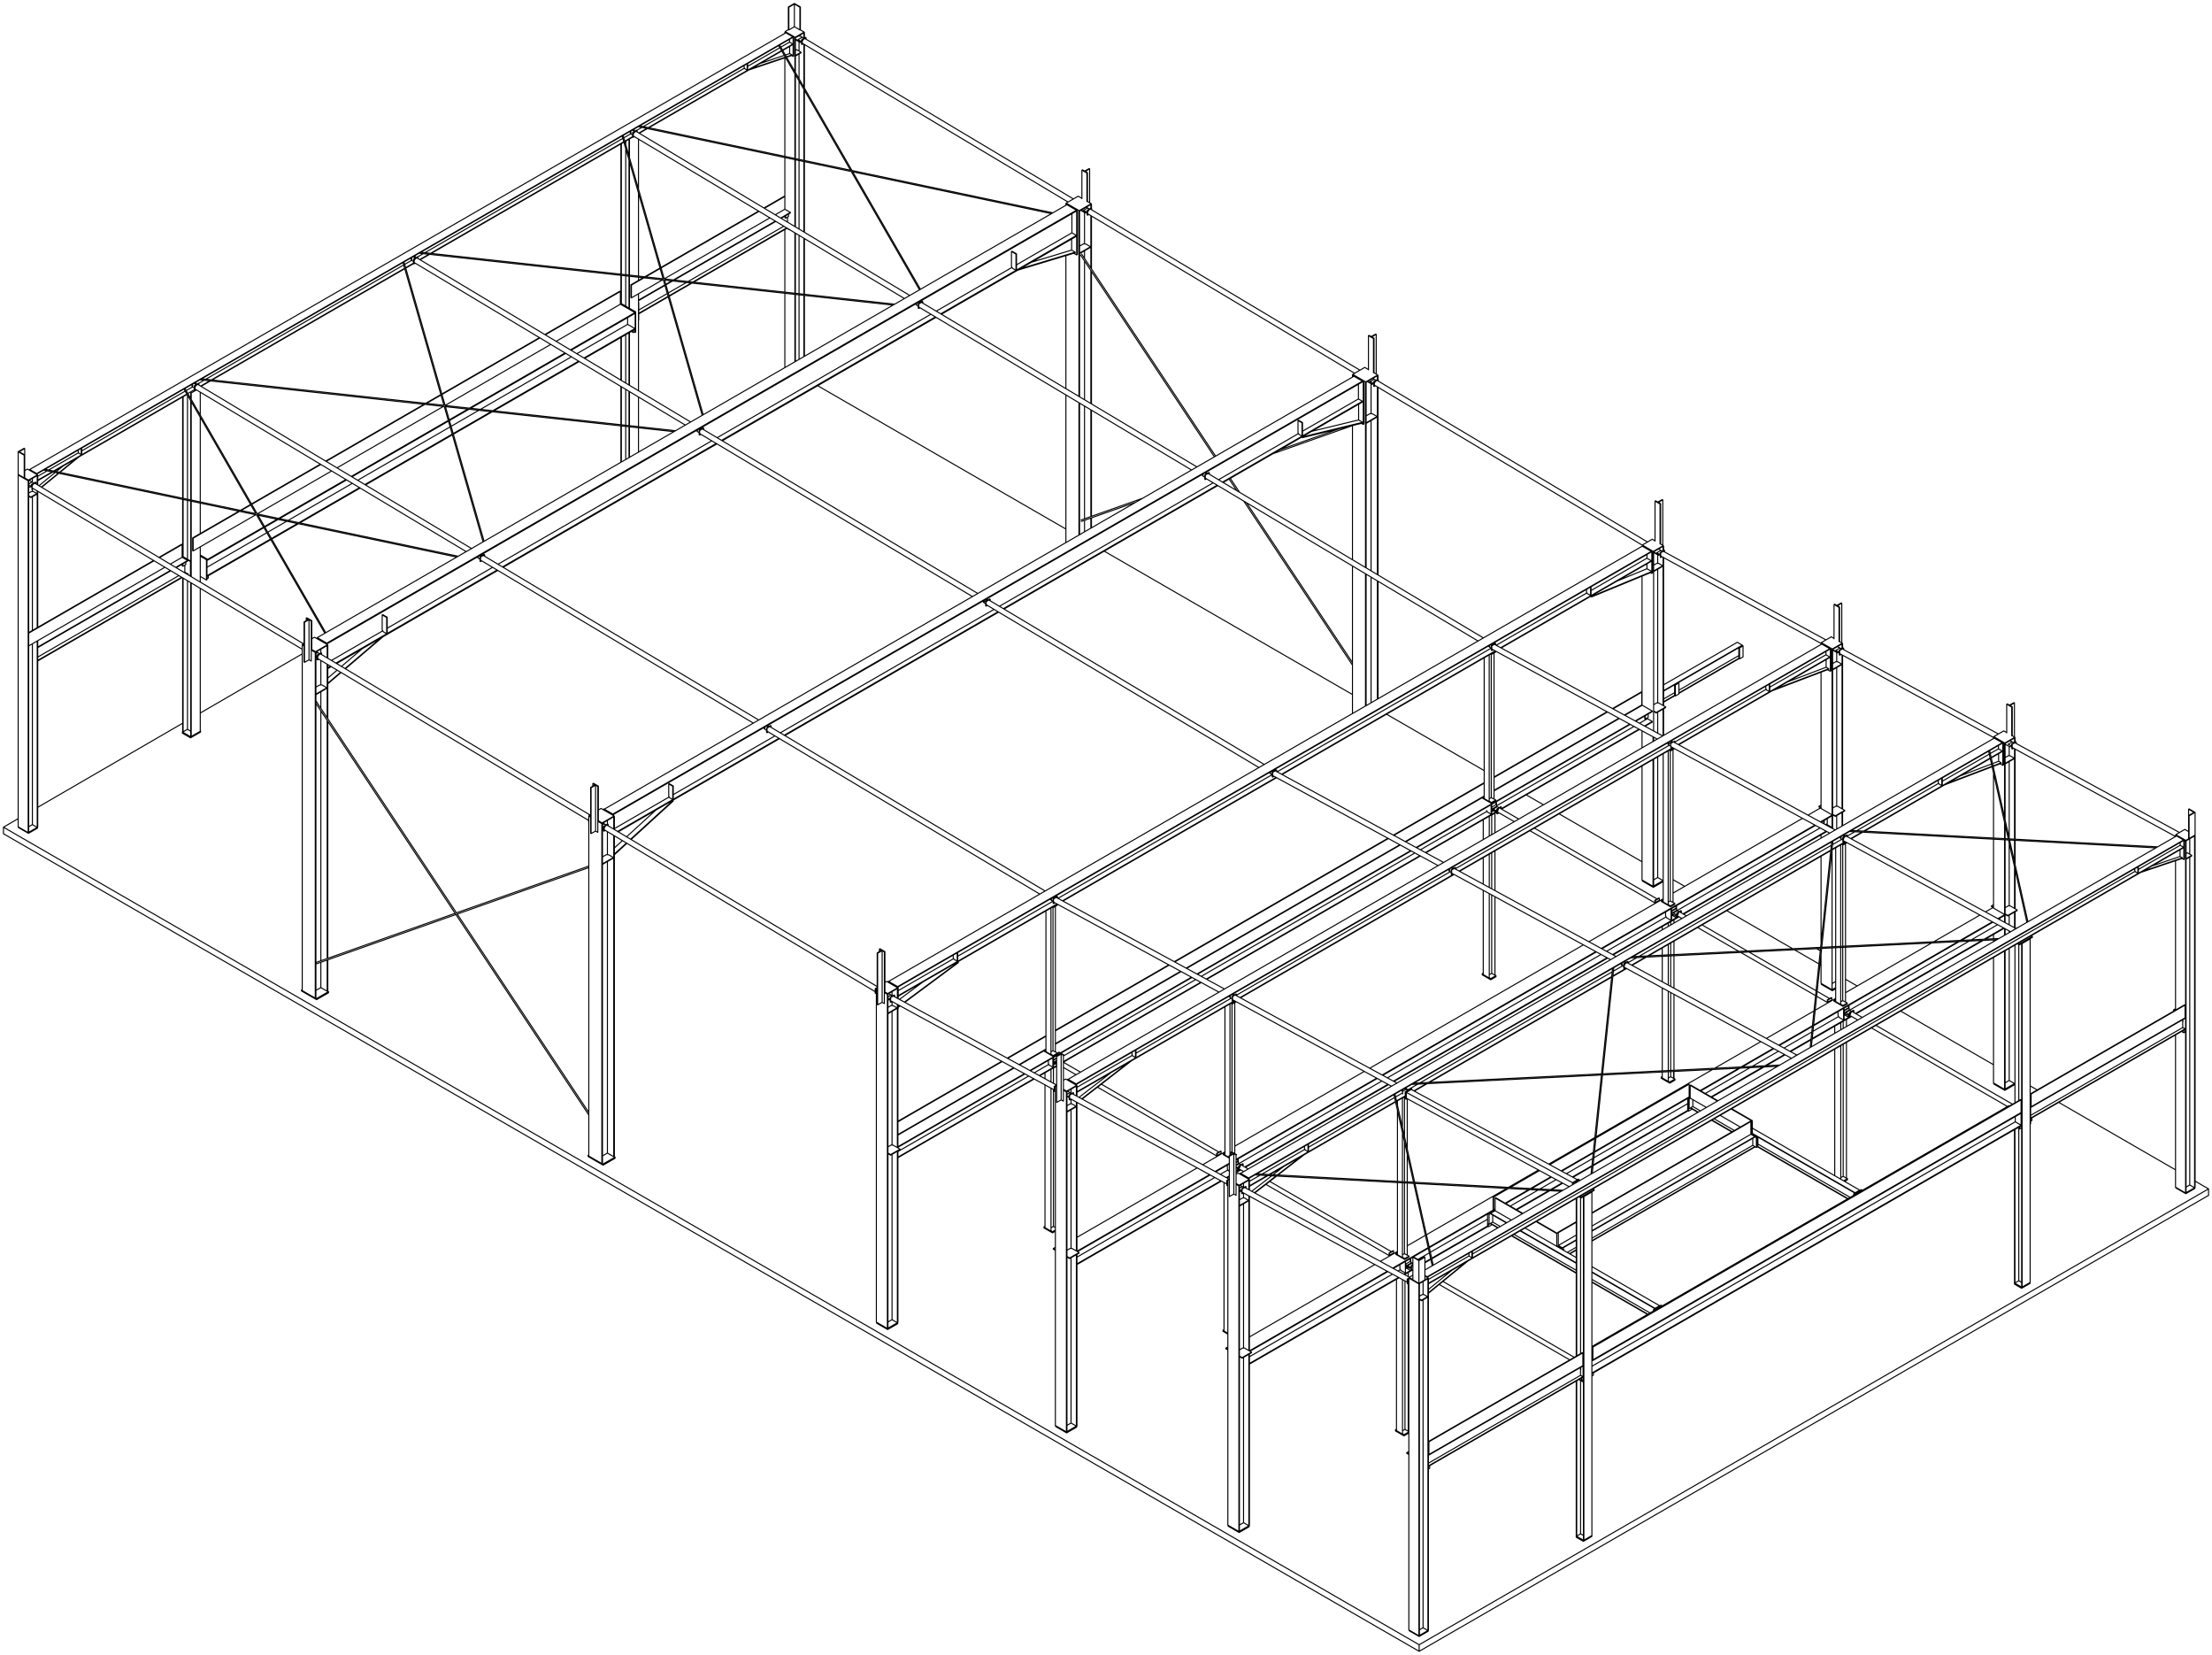 <?xml version="1.0" encoding="utf-8"?>
<!-- Generator: Adobe Illustrator 16.0.0, SVG Export Plug-In . SVG Version: 6.00 Build 0)  -->
<!DOCTYPE svg PUBLIC "-//W3C//DTD SVG 1.1//EN" "http://www.w3.org/Graphics/SVG/1.1/DTD/svg11.dtd">
<svg version="1.1" id="Continuous" xmlns="http://www.w3.org/2000/svg" xmlns:xlink="http://www.w3.org/1999/xlink" x="0px" y="0px"
	 width="640px" height="478.66px" viewBox="0 0 640 478.66" style="enable-background:new 0 0 640 478.66;" xml:space="preserve">
<path style="fill:none;stroke:#000000;stroke-width:0.3;stroke-linecap:round;stroke-linejoin:round;stroke-miterlimit:3;" d="M285.607,173.575l-0.873,0.498 M284.673,174.11l0.875-0.502 M284.734,174.072l0.873-0.498 M406.742,315.118
	l-0.869,0.502 M405.934,315.586l0.869-0.502 M405.934,315.586l0.869-0.502 M405.934,315.586l0.869-0.502 M405.934,315.586
	l0.869-0.502 M405.934,315.586l0.869-0.502 M405.934,315.586l0.869-0.502 M405.934,315.586l0.869-0.502 M482.826,215.179
	l0.866-0.506 M99.946,193.457l10.899-9.292 M94.845,197.807l3.845-3.278 M98.795,192.774l6.002-5.119 M94.845,196.143l2.698-2.301
	 M99.821,193.383l10.355-8.833 M94.845,197.625l3.721-3.171 M479.883,203.312h-0.52 M481.947,204.668l-2.734,1.574 M479.213,206.076
	l-0.773-0.452 M479.213,206.242l-0.773-0.447 M479.213,206.076l2.734-1.576 M479.363,203.312l-0.924,0.533 M481.947,204.5
	l-2.064-1.188 M526.884,232.885l-0.618,0.353 M526.884,233.762l-0.618-0.355 M526.266,233.238l0.618,0.356 M533.74,234.4
	l-2.726,1.574 M531.16,233.213l-0.928,0.533 M533.74,234.4l-2.062-1.187 M531.678,233.213h-0.518 M533.74,234.568l-2.726,1.575
	 M531.015,235.974l-0.782-0.442 M531.015,236.143l-0.782-0.446 M576.786,261.698l-0.613,0.358 M576.173,262.218l0.613,0.356
	 M576.173,262.057l0.613,0.348 M580.924,264.951l-0.787-0.441 M580.924,264.794l2.717-1.579 M581.064,262.029l-0.928,0.529
	 M583.641,263.215l-2.052-1.186 M581.589,262.029h-0.524 M583.641,263.385l-2.717,1.566 M580.137,264.342l0.787,0.452
	 M629.164,292.328l-0.34-0.192 M629.449,291.769l-0.625,0.367 M407.002,420.2l0.625-0.356 M407.627,420.567l-0.625-0.367
	 M407.627,420.729l-0.625-0.358 M359.534,389.922h0.522 M362.112,391.286l-2.724,1.575 M362.112,391.123l-2.056-1.201
	 M359.389,392.861l-0.784-0.443 M362.112,391.123l-2.724,1.575 M358.604,390.46l0.93-0.538 M359.389,392.698l-0.784-0.451
	 M355.256,390.48l-0.612-0.363 M354.644,389.958l0.612-0.36 M355.256,390.306l-0.612-0.348 M304.731,361.311l0.621,0.353
	 M304.731,361.143l0.621-0.355 M305.352,361.497l-0.621-0.354 M308.703,363.596l0.773,0.45 M312.21,362.301l-2.734,1.577
	 M308.703,361.645l0.922-0.526 M308.703,363.435l0.773,0.443 M309.625,361.118h0.52 M309.476,364.046l2.734-1.572 M310.145,361.118
	l2.065,1.183 M256.91,333.692l0.771,0.452 M260.411,332.401l-2.729,1.572 M256.91,331.743l0.924-0.528 M257.682,333.974
	l-0.771-0.443 M257.834,331.215h0.517 M257.682,334.145l2.729-1.575 M258.351,331.215l2.061,1.187 M227.082,56.836l-5.91,3.415
	 M182.542,86.068V82.38 M182.542,82.38l36.941-21.322 M227.082,60.519l-2.78,1.608 M182.688,82.465v3.689 M227.082,60.519v-3.683
	 M179.498,87.993l-18.592,10.735 M179.498,87.993v-3.681 M179.498,84.312l-21.725,12.54 M142.794,105.336l13.287-7.674
	 M142.938,105.417l-15.056,8.692 M55.745,159.277v-3.686 M55.745,155.591l13.365-7.719 M142.938,109.101l-14.149,8.172
	 M55.89,155.677v3.683 M52.701,161.201l-3.435,1.98 M8.306,183.143v3.688 M52.701,161.201v-3.685 M46.131,161.31l6.569-3.793
	 M8.156,186.748v-3.683 M8.156,183.065l36.283-20.945 M317.544,314.462l34.469,19.896 M307.832,308.857l3.503,2.021
	 M318.659,313.602l34.001,19.631 M307.832,307.35l4.805,2.777 M366.262,342.589l35.658,20.59 M358.758,338.259l1.09,0.63
	 M367.373,341.725l35.194,20.323 M359.414,337.126l1.737,1.006 M358.84,337.381l-0.15,0.256 M358.689,337.637l-0.068,0.265
	 M416.408,371.546l37.774,21.809 M417.487,370.658l37.999,21.945 M443.953,239.531l35.508,20.496 M434.122,233.847l5.309,3.071
	 M442.649,240.284l36.155,20.868 M433.461,234.974l4.671,2.698 M433.4,234.354l0.146-0.25 M433.4,234.354l-0.067,0.263
	 M525.614,288.178l3.093,1.79 M503.653,275.494l21.649,12.504 M491.168,268.29l11.952,6.908 M485.559,265.054l1.084,0.62
	 M529.37,288.843l-3.61-2.083 M506.046,275.382l19.407,11.196 M492.476,267.54l13.046,7.528 M486.206,263.92l1.74,1.006
	 M485.635,264.178l-0.146,0.249 M485.489,264.427l-0.067,0.271 M542.774,296.584l39.509,22.808 M536.115,292.74l2.701,1.562
	 M541.475,297.333l39.355,22.729 M535.461,293.867l2.057,1.185 M535.546,292.989l-0.146,0.258 M535.4,293.247l-0.069,0.264
	 M528.707,290.18v-0.963 M528.855,289.88l-0.009-0.587 M530.014,289.217l-1.158,0.663 M528.707,289.217l1.165-0.67 M530.014,289.217
	l-0.012-0.591 M528.847,289.293l1.155-0.667 M534.898,293.533l-0.242,0.146 M533.62,292.355l1.397-0.805 M535.031,292.143
	l-1.394,0.804 M533.492,292.281v1.335 M534.89,291.475l-1.397,0.807 M533.638,292.946l-0.018-0.591 M534.14,293.395l-0.52,0.303
	 M535.031,292.143l-0.014-0.592 M533.62,293.697l0.018-0.585 M533.638,293.112l1.019,0.566 M535.721,294.013l-0.516,0.294
	 M534.047,292.906l1.158-0.675 M535.078,294.228l-0.009-0.591 M535.726,292.521l-0.521-0.29 M535.205,294.307v-1.342
	 M535.078,292.889l-0.009,0.589 M536.236,292.226l-1.158,0.663 M535.205,292.965l1.163-0.67 M535.069,293.478l-1.022-0.571
	 M536.368,292.295v0.589 M402.059,363.09l1.156-0.668 M401.92,362.422l1.162-0.665 M403.215,362.422l-0.003-0.594 M402.05,362.498
	l1.162-0.67 M401.92,363.392v-0.97 M402.059,363.09l-0.009-0.592 M406.841,366.151l-0.014-0.587 M408.219,364.754l0.014,0.592
	 M407.347,366.602l-0.52,0.301 M406.827,366.902l0.014-0.581 M406.841,366.321l1.017,0.562 M406.841,366.151l1.017,0.614
	 M408.106,366.747l-0.249,0.137 M406.827,365.564l1.392-0.811 M408.232,365.346l-1.392,0.806 M408.406,367.516v-1.342
	 M408.283,366.1l-0.018,0.571 M408.787,365.803l-0.504,0.297 M408.787,365.95l-0.381,0.224 M407.249,366.109l1.017,0.562
	 M408.787,367.287l-0.381,0.229 M407.249,366.109l1.157-0.67 M408.266,366.851l0.018,0.587 M408.406,365.439l0.381,0.21
	 M485.813,265.199l-0.508,0.293 M485.306,263.418l-1.163,0.675 M485.16,264.825l0.016,0.596 M485.306,263.418l0.508,0.285
	 M485.306,265.492v-1.342 M485.176,264.074l-0.016,0.578 M485.176,264.074l1.153-0.665 M485.306,264.15l1.158-0.667 M485.16,264.652
	l-1.018-0.56 M486.464,263.483v0.587 M483.72,263.542l1.394-0.805 M483.729,264.135l1.396-0.806 M483.588,263.466v1.342
	 M484.98,262.661l-1.393,0.805 M483.729,264.135l-0.009-0.593 M485.113,262.737l0.011,0.592 M484.235,264.586l-0.516,0.295
	 M483.72,264.881l0.009-0.577 M483.729,264.304l1.023,0.562 M484.992,264.722l-0.24,0.144 M358.502,336.622l-0.716,0.419
	 M358.365,338.028l0.009,0.596 M358.502,336.622l0.52,0.291 M358.502,338.7v-1.342 M358.374,337.278l-0.009,0.587 M358.374,337.278
	l1.16-0.665 M359.669,336.683l-1.167,0.676 M358.365,337.865l-0.579-0.318 M359.669,336.683v0.596 M359.013,338.402l-0.511,0.298
	 M357.786,337.688l0.579,0.341 M358.188,335.867l-0.401,0.23 M358.314,335.941l0.008,0.587 M358.195,337.935l-0.242,0.141
	 M357.786,336.248l0.528-0.307 M358.322,336.528l-0.536,0.315 M478.805,261.364v-0.961 M478.941,260.481l0.009,0.587
	 M478.95,261.068l1.158-0.665 M479.968,259.731l-1.163,0.672 M480.108,260.403l-0.013-0.596 M478.941,260.481l1.154-0.674
	 M352.014,334.574v-0.968 M352.147,334.276l-0.004-0.591 M353.316,333.606l-1.169,0.67 M353.171,332.943l-1.157,0.663
	 M353.299,333.02l0.018,0.587 M352.144,333.686l1.155-0.666 M433.078,234.003l1.167-0.67 M433.724,233.628l-0.516-0.284
	 M433.068,234.579l0.01-0.576 M432.048,234.018l1.16-0.673 M433.078,235.34l-0.01-0.587 M433.714,235.121l-0.506,0.297
	 M433.068,234.753l-1.021-0.612 M434.37,233.996v-0.589 M432.048,234.018l1.021,0.561 M434.37,233.407l-1.162,0.669
	 M433.208,234.077v1.341 M432.659,234.792l-1.021-0.565 M431.638,234.226l-0.009,0.581 M431.629,233.462l0.009,0.597
	 M432.148,234.502l-0.52,0.305 M433.035,233.252l-1.397,0.807 M431.638,234.059l1.021,0.61 M433.035,233.252l-0.014-0.593
	 M431.629,233.462l1.393-0.803 M432.907,234.655l-0.248,0.137 M305.254,307.222l0.336-0.194 M305.59,307.545l-0.336-0.199
	 M305.254,307.222l0.336,0.188 M304.833,308.008l0.013-0.573 M304.7,307.937v-1.34 M304.833,306.676l0.013,0.589 M305.35,307.717
	l-0.518,0.291 M305.59,306.83l-0.744,0.435 M305.59,306.084l-0.89,0.513 M305.59,307.713l-0.744-0.448 M304.833,306.676l0.757-0.441
	 M305.59,307.848l-0.744-0.413 M533.774,293.607l1.055,0.609 M534.975,290.789v0.737 M534.829,291.509v-0.639 M534.829,294.217
	v-0.641 M405.031,366.965l0.298,0.524 M405.031,365.809v1.156 M405.329,367.489l1.295,0.75 M406.624,368.239v-3.349 M484.92,262.695
	v-0.639 M484.92,265.403v-0.639 M483.872,264.798l1.048,0.605 M485.07,261.979v0.734 M355.427,338.681l-0.305-0.533
	 M355.122,336.998v1.149 M304.63,305.977v2.739 M303.326,307.656v-0.92 M304.63,308.716l-1.043-0.609 M303.587,308.106l-0.261-0.45
	 M304.774,306.559v-0.665 M304.774,308.631v-0.651 M431.57,233.349v-0.661 M431.57,235.421v-0.647 M431.425,232.772v2.734
	 M430.381,234.905l1.044,0.601 M430.381,234.905l-0.26-0.455 M432.959,232.627v-0.741 M432.822,231.968v0.66 M476.877,207.506
	v-0.976 M475.866,207.116v0.808 M476.012,208.011v-0.979 M476.877,207.506l-0.865,0.504 M484.52,198.013l1.021-0.586
	 M485.756,200.733l-1.021,0.585 M485.756,200.733v-3.18 M484.52,201.193v-3.18 M485.756,197.554l-1.021,0.586 M484.734,198.14v3.179
	 M504.32,190.012v-3.181 M503.096,187.29l1.014-0.582 M503.309,190.6v-3.182 M504.32,186.831l-1.012,0.587 M503.309,190.6
	l1.012-0.588 M503.096,190.475v-3.185 M231.735,12.121l-0.256,0.141 M230.129,11.289l1.352,0.809 M232.627,11.081l-1.088-0.652
	 M231.539,10.429l-0.551-0.002 M230.129,11.458l1.35,0.804 M233.219,10.89l-0.005,0.438 M231.926,11.482l1.163-0.672
	 M232.039,12.888l0.373-0.219 M231.907,12.226l0.002,0.583 M232.039,12.888l0.02-1.327 M230.885,11.469l1.163-0.67 M232.059,11.561
	l1.16-0.671 M230.885,11.469l1.025,0.584 M232.047,10.799l0.535,0.305 M231.611,12.039l0.296,0.187 M231.926,11.482l-0.017,0.572
	 M233.023,11.218l77.547,46.325 M309.024,58.439L232.229,12.56 M232.825,11.182l-0.242,0.115 M232.583,11.297l-0.235,0.219
	 M232.348,11.516l-0.177,0.303 M232.17,11.819l-0.092,0.308 M232.079,12.127l0.025,0.267 M312.851,60.751l1.223,0.733
	 M315.216,60.461l-0.908-0.549 M312.706,60.834l1.365,0.813 M314.362,61.482l-0.291,0.166 M314.667,62.248l0.373-0.217
	 M314.538,61.586v0.583 M314.667,62.248l0.021-1.326 M314.677,60.162l-1.164,0.673 M314.688,60.922l1.156-0.671 M314.539,61.418
	l-1.025-0.583 M314.677,60.162l0.53,0.307 M314.538,61.586l-0.3-0.184 M314.556,60.841l-0.017,0.577 M315.844,60.251l-0.002,0.438
	 M314.556,60.841l1.161-0.669 M393.481,107.078l-77.824-46.499 M314.859,61.924l77.076,46.044 M315.055,60.788l-0.179,0.238
	 M314.875,61.025l-0.123,0.277 M314.752,61.303l-0.049,0.265 M395.621,110.365l1.359,0.815 M397.28,111.013l-0.3,0.168
	 M395.765,110.284l1.216,0.733 M398.132,109.995l-0.921-0.549 M396.428,110.361l1.158-0.669 M397.595,110.453l1.169-0.669
	 M397.451,110.949l-1.023-0.587 M397.586,109.692l0.534,0.307 M397.153,110.938l0.284,0.184 M397.469,110.378l-0.018,0.571
	 M398.764,109.784l-0.009,0.434 M397.469,110.378l1.162-0.671 M397.577,111.78l0.376-0.216 M397.438,111.122l0.014,0.583
	 M397.577,111.78l0.018-1.327 M476.677,156.777l-78.102-46.667 M475.16,157.69l-77.396-46.235 M398.365,110.078l-0.245,0.112
	 M398.12,110.189l-0.234,0.223 M397.886,110.412l-0.18,0.3 M397.706,110.712l-0.087,0.312 M397.619,111.024l0.022,0.265
	 M479.907,160.629l0.244-0.145 M478.439,159.66l1.463,0.795 M481.047,159.446l-1.088-0.587 M479.907,160.629l-1.468-0.801
	 M480.487,159.913l1.162-0.668 M480.499,159.23l0.487,0.254 M480.487,159.913l0.029,1.362 M479.341,159.9l1.019,0.533
	 M479.341,159.9l1.158-0.67 M480.517,161.275l0.394-0.223 M481.654,159.684l-0.005-0.439 M480.364,160.605l-0.291-0.168
	 M480.391,161.203l-0.026-0.598 M480.355,159.847l1.167-0.673 M480.355,159.847l0.004,0.585 M481.464,159.574l46.843,25.529
	 M480.714,160.949l46.17,25.158 M532.143,188.673l-1.019-0.533 M531.124,188.14l1.163-0.675 M532.301,189.514l0.387-0.221
	 M533.44,187.924l-0.015-0.44 M531.856,188.678l0.292,0.166 M532.178,189.444l-0.029-0.6 M533.302,187.416l-1.163,0.667
	 M532.143,188.673l-0.004-0.591 M532.273,188.156l1.152-0.672 M532.287,187.465l0.482,0.254 M532.273,188.156l0.027,1.357
	 M530.232,187.899l1.454,0.791 M532.827,187.686l-1.084-0.591 M531.687,188.86l-1.454-0.79 M531.936,188.719l-0.249,0.141
	 M533.239,187.81l44.97,24.503 M532.498,189.184l44.288,24.137 M581.594,216.062l-1.457-0.787 M582.678,214.859l-1.03-0.558
	 M582.21,216.652l0.384-0.222 M583.348,215.058l-0.014-0.433 M582.049,215.982l-0.294-0.168 M582.049,215.982l0.028,0.598
	 M582.039,215.221l1.17-0.665 M582.039,215.221l0.01,0.589 M582.176,215.292l1.158-0.667 M582.674,214.859l-0.484-0.25
	 M582.21,216.652l-0.034-1.359 M581.027,215.28l1.021,0.53 M582.189,214.609l-1.162,0.671 M582.397,216.324l47.052,25.64
	 M630.598,240.806l-47.449-25.855 M359.592,344.961l47.576,25.922 M407.786,369.449l-47.453-25.858 M355.394,340.954l-44.966-24.499
	 M309.685,317.826l45.253,24.655 M258.648,288.216l46.852,25.529 M305.031,315.268l-47.126-25.684 M174.959,240.09l78.274,46.764
	 M253.796,285.368L175.76,238.75 M175.555,238.717l-0.242,0.107 M175.313,238.824l-0.236,0.226 M175.077,239.05l-0.178,0.298
	 M174.812,239.662l0.087-0.314 M174.83,239.927l-0.019-0.265 M92.847,189.217l77.826,46.494 M170.316,237.315l-78.271-46.752
	 M92.645,189.188l-0.242,0.107 M92.403,189.295l-0.237,0.228 M92.166,189.522l-0.176,0.294 M91.99,189.817l-0.085,0.312
	 M91.905,190.129l0.014,0.268 M9.419,141.199l35.021,20.921 M87.406,187.785l-42.966-25.665 M45.985,161.226l-35.766-21.368
	 M45.985,161.226l41.777,24.958 M10.015,139.825l-0.244,0.105 M9.771,139.93l-0.234,0.228 M9.537,140.158l-0.178,0.298
	 M9.359,140.456l-0.085,0.313 M9.274,140.769l0.019,0.261 M9.1,140.693l0.021-0.573 M9.229,141.527l0.021-1.33 M10.279,139.451
	l-1.158,0.669 M9.604,141.31l-0.375,0.217 M9.098,140.861l-0.296-0.183 M10.411,139.529l-0.008,0.435 M8.306,139.977l0.935-0.539
	 M9.251,140.198l1.16-0.668 M9.1,140.693l-0.794-0.455 M91.876,189.561l-0.018,1.331 M92.236,190.671l-0.378,0.22 M91.724,190.226
	l-0.292-0.184 M92.912,188.813l-1.163,0.673 M93.033,189.328l0.007-0.437 M93.04,188.891l-1.164,0.67 M91.868,188.803l-0.466,0.266
	 M91.402,189.871l0.326,0.186 M91.724,190.226l0.004,0.585 M91.728,190.057l0.021-0.57 M170.329,236.426l-0.021,1.329
	 M175.944,238.861l0.004-0.441 M174.781,238.33l-0.468,0.274 M175.948,238.42l-1.158,0.672 M175.313,238.636l-0.532-0.307
	 M174.313,239.398l0.328,0.194 M174.641,239.592l0.017-0.575 M174.79,239.092l-0.023,1.327 M174.641,240.342l-0.003-0.582
	 M175.818,238.346l-1.161,0.671 M175.146,240.203l-0.379,0.216 M174.338,239.575l0.299,0.186 M253.245,285.965l-0.021,1.326
	 M253.372,286.793l-0.019,0.576 M253.559,285.776l-0.314,0.188 M253.375,286.63l-0.002-0.591 M478.439,165.164l2.64-1.522
	 M479.363,162.955l-0.924,0.533 M481.079,163.642l-1.196-0.687 M479.883,162.955h-0.52 M478.439,165.33l2.64-1.516 M258.351,290.861
	l1.195,0.681 M259.545,291.542l-2.635,1.521 M256.91,291.39l0.924-0.528 M257.834,290.861h0.517 M256.91,293.229l2.635-1.521
	 M258.282,288.059l-1.196-0.643 M257.138,289.069l-0.228-0.123 M257.141,289.242l-0.23-0.126 M257.559,289.242l-0.297-0.164
	 M257.698,287.873l-0.788,0.45 M257.68,288.557l0.031,1.354 M258.1,289.688l-0.389,0.224 M257.581,289.838l-0.022-0.596
	 M258.709,287.812l-1.159,0.674 M257.55,288.486l0.002,0.587 M258.835,287.889l-1.156,0.668 M257.552,289.073l-0.642-0.343
	 M258.851,288.323l-0.016-0.435 M258.179,288.122l-0.481-0.249 M305.141,314.358l0.022,0.605 M305.352,314.092l-0.346,0.204
	 M305.043,315.646l-0.037-1.351 M305.169,315.723l-0.006-0.587 M309.494,318.153l-0.032-1.357 M309.881,317.932l-0.387,0.222
	 M309.339,317.485l0.026,0.596 M310.491,316.055l-1.161,0.672 M309.331,316.727l0.004,0.587 M309.461,316.796l1.16-0.675
	 M309.335,317.313l-0.632-0.334 M310.622,316.121l0.008,0.446 M309.959,316.361l-0.483-0.249 M309.043,317.313l0.296,0.172
	 M309.476,316.112l-0.773,0.446 M355.256,341.312l-0.344,0.197 M354.951,342.865l-0.039-1.355 M355.071,342.354l0.008,0.59
	 M355.045,341.579l0.026,0.604 M359.784,345.068l-0.388,0.225 M359.243,344.619l0.025,0.602 M360.394,343.189l-1.158,0.674
	 M359.235,343.863l0.003,0.587 M360.529,343.268l-1.162,0.663 M359.238,344.45l-0.634-0.333 M360.529,343.268l0.008,0.433
	 M359.384,343.245l0.48,0.251 M358.948,344.45l0.295,0.169 M359.384,343.245l-0.779,0.446 M359.396,345.293l-0.029-1.362
	 M407.585,370.959l-0.28-0.146 M407.177,371.335l-0.029-1.359 M407.305,371.404l0.271-0.15 M407.627,370.452l-0.327,0.192
	 M407.305,370.813v0.591 M407.627,369.839l-0.355,0.206 M407.3,370.645l-0.028-0.6 M407.701,369.65l-0.554,0.325 M407.3,370.645
	l0.327,0.182 M8.306,140.721l0.335,0.202 M8.641,140.922l0.289-0.167 M8.427,138.919l1.361,0.813 M468.394,207.743l-36.124,20.858
	 M475.015,203.921l-5.037,2.908 M475.015,203.921v-3.688 M465.109,205.956l-32.84,18.96 M475.015,200.233l-8.319,4.808
	 M466.541,204.957l8.333-4.807 M432.27,224.75l32.686-18.872 M401.709,242.56l-57.983,33.481 M429.423,226.56l-26.13,15.086
	 M403.141,241.564l26.282-15.177 M343.58,275.951l57.975-33.477 M404.997,244.348l-61.271,35.374 M429.423,230.244l-22.842,13.185
	 M293.266,308.857l-33.469,19.326 M302.623,303.45l-7.771,4.486 M305.469,301.806l36.122-20.854 M343.18,280.035l0.546-0.313
	 M289.98,307.061l-30.183,17.434 M302.623,299.762l-11.06,6.388 M338.309,279.159l-32.84,18.962 M343.726,276.041l-3.833,2.207
	 M339.743,278.169l3.837-2.218 M305.469,297.955l32.687-18.872 M302.623,299.6l-11.207,6.471 M289.831,306.984l-30.034,17.34
	 M508.397,331.828v-2.854 M508.397,328.975l-1.816-1.049 M508.615,331.7v-2.849 M508.615,328.852l-1.678-0.968 M432.003,349.876
	v-3.694 M432.148,346.27v3.683 M461.345,333.096l27.381-15.807 M451.679,338.681l9.318-5.379 M442.826,343.79l5.905-3.412
	 M442.312,344.092l-6.823,3.937 M432.148,349.952l0.435-0.249 M461.774,328.997l26.809-15.479 M448.238,336.81l13.185-7.608
	 M436.723,343.461l8.572-4.953 M432.003,346.182l4.196-2.421 M488.726,317.289v-3.688 M436.463,343.778l-4.314,2.491
	 M445.445,338.591l-8.459,4.888 M461.405,329.38l-13.015,7.516 M488.726,313.602l-26.968,15.577 M507.004,324.158v3.683
	 M496.913,318.498l-7.896-4.561 M506.87,324.239l-5.997-3.456 M501.017,320.695l5.987,3.463 M489.16,313.853l7.898,4.562
	 M493.724,320.337l-4.707-2.71 M503.53,325.998l-5.852-3.376 M506.87,327.926l-0.289-0.168 M489.017,313.938v3.689 M506.87,327.926
	v-3.687 M437.284,352.916l-4.701-2.707 M450.427,360.514l-9.182-5.307 M432.583,346.519v3.69 M450.427,360.514v-3.688
	 M440.479,351.076l-7.896-4.558 M450.427,356.826l-5.992-3.46 M444.582,353.278l5.988,3.461 M432.729,346.436l7.894,4.556
	 M460.583,354.645l45.998-26.548 M450.861,360.256l5.192-2.997 M460.583,350.796l45.848-26.472 M450.716,356.488l5.338-3.089
	 M506.581,328.097v-3.688 M456.054,353.572l-5.192,2.997 M506.581,324.409l-45.998,26.551 M450.861,356.569v3.687 M452.245,361.392
	l-1.675-0.968 M452.461,361.264v0.422 M507.75,331.703l0.426,0.248 M508.176,331.951v-2.849 M507.75,328.855l0.426,0.247
	 M507.75,328.771l-1.169-0.674 M460.583,358.168l46.542-26.873 M453.476,362.268l2.578-1.49 M460.583,356.135l47.167-27.228
	 M452.08,361.04l3.974-2.289 M450.861,360.256l1.174,0.675 M460.583,358.883l47.167-27.229 M454.098,362.63l1.956-1.133
	 M460.583,355.998l47.167-27.228 M452.035,360.931l4.019-2.312 M507.75,331.653l-0.625-0.358 M460.583,359.013l47.167-27.227
	 M454.217,362.693l1.837-1.064 M507.125,331.295v-2.031 M430.614,351.175l1.969-1.138 M430.838,354.146l0.424-0.244 M431.262,351.05
	l-0.424,0.248 M430.838,351.298v2.848 M430.614,354.022v0.835 M430.614,354.857l1.084-0.62 M430.398,351.041v3.693 M430.398,351.041
	l2.176-1.25 M480.816,377.643l-2.177,1.255 M478.417,378.773l2.185-1.259 M478.417,379.195v-0.422 M536.533,345.472l2.181-1.261
	 M536.321,345.345l2.175-1.257 M536.321,345.763v-0.418 M489.16,320.474l-0.425,0.249 M488.516,320.595v-2.854 M489.096,317.665
	l-0.36,0.206 M488.735,317.871v2.852 M488.516,317.741l0.501-0.282 M488.516,321.428l1.082-0.62 M488.303,317.622v3.688
	 M488.303,317.622l0.714-0.419 M488.516,320.595v0.833 M489.788,318.068v1.998 M508.536,331.743l26.035,15.032 M495.208,324.053
	l5.843,3.372 M491.248,321.764l-2.088-1.209 M489.788,320.066l-0.628,0.352 M538.075,344.254l-1.328,0.759 M507.004,326.317
	l31.071,17.937 M508.615,330.928l26.696,15.422 M495.95,323.621l5.846,3.378 M489.788,320.066l2.201,1.27 M536.704,345.122
	l-28.089-16.22 M508.615,331.649l26.073,15.057 M495.334,323.977l5.842,3.379 M489.16,320.418l2.204,1.279 M536.747,345.013
	l-29.743-17.172 M431.884,351.461v2.025 M460.583,370.912l16.085,9.286 M456.054,368.301l-18.737-10.824 M433.349,355.191
	l-2.087-1.212 M431.884,353.486l-0.622,0.367 M478.848,378.44l1.319-0.762 M460.583,366.373l19.584,11.306 M450.427,360.514
	l5.627,3.245 M477.407,379.777l-16.824-9.715 M456.054,367.446l-18.001-10.39 M434.091,354.764l-2.207-1.277 M460.583,368.028
	l18.222,10.52 M456.054,365.419l-16.247-9.386 M431.262,351.102l4.587,2.649 M432.583,350.209l-1.321,0.756 M460.583,370.775
	l16.206,9.357 M456.054,368.165l-18.624-10.756 M431.262,353.854l2.208,1.269 M460.583,367.896l18.265,10.544 M439.926,355.964
	l16.128,9.318 M435.965,353.682l-4.703-2.717 M391.311,191.649l-30.662-46.236 M355.973,138.366l2.684,4.04 M312.941,73.469
	l38.777,58.477 M359.84,144.93l31.471,47.463 M355.615,138.568l2.227,3.353 M312.651,73.771l38.71,58.376 M330.647,144.106
	l-17.854,6.307 M387.563,124l-17.295,6.107 M328.71,145.231l-15.874,5.604 M391.311,123.111l-22.981,8.119 M131.734,264.283
	l-40.333-60.82 M170.358,322.532l-38.492-58.05 M132.068,264.046l-40.666-61.328 M170.358,321.791l-38.058-57.394 M132.009,264.065
	l38.35-13.545 M131.666,264.187l-40.264,14.227 M132.194,264.436l38.164-13.48 M131.904,264.538l-40.502,14.31 M485.756,200.569
	l17.407-10.05 M481.325,203.122l3.264-1.884 M504.109,186.621l-1.451-0.837 M502.658,185.784l-21.333,12.313 M485.756,199.633
	l17.34-10.006 M481.325,202.188l3.194-1.84 M485.586,197.457l17.51-10.108 M481.325,199.913l3.194-1.844 M485.756,200.424
	l17.34-10.012 M481.325,202.979l3.194-1.839 M504.109,186.621l-22.784,13.154 M228.241,8.655l1.599-0.92 M231.577,2.007v6.567
	 M228.097,2.007v6.567 M231.434,8.655l-1.594-0.92 M229.84,1.17l1.594,0.922 M231.434,2.092v6.562 M228.241,2.092v6.562
	 M228.097,2.007L229.84,1 M229.84,7.734V1.17 M229.84,1l1.737,1.007 M229.84,1.17l-1.599,0.922 M313.186,49.122l0.647,0.361
	 M314.637,49.958v8.337 M314.013,49.583l0.624,0.375 M314.478,50.052v8.253 M313.025,49.211l1.453,0.841 M315.265,48.832
	l-1.252,0.752 M315.265,48.832v9.832 M313.025,49.211v8.255 M315.141,48.755l-1.308,0.728 M398.178,96.7v11.489 M395.939,97.082
	v9.919 M396.743,97.348l1.304-0.723 M396.096,96.991l0.647,0.356 M397.545,97.828v9.997 M397.545,97.828l-0.62-0.375 M397.386,97.92
	v9.918 M397.386,97.92l-1.446-0.838 M398.178,96.7l-1.253,0.752 M480.456,145.696l-0.62-0.373 M480.301,145.787v11.58
	 M480.301,145.787l-1.453-0.832 M479.836,145.323l1.256-0.752 M481.092,144.57v13.153 M478.848,144.955v11.577 M479.658,145.219
	l1.302-0.722 M479.007,144.86l0.651,0.358 M480.456,145.696v11.664 M531.449,175.121l1.303-0.723 M531.449,175.121l-0.647-0.363
	 M532.249,175.598v9.998 M531.626,175.225l0.623,0.373 M532.088,175.69v9.908 M532.088,175.69l-1.447-0.839 M532.883,174.474
	l-1.257,0.75 M532.883,174.474v11.483 M530.641,174.852v9.91 M582.049,204.533l-1.447-0.835 M582.842,203.316l-1.253,0.751
	 M582.842,203.316v9.872 M580.602,203.697v8.295 M582.705,203.24l-1.3,0.721 M580.76,203.604l0.646,0.357 M582.21,204.443v8.38
	 M581.589,204.068l0.621,0.375 M582.049,204.533v8.299 M635.109,234.987l-1.738,1.002 M633.228,234.064l1.593,0.923
	 M633.371,242.556l1.738-1.009 M633.371,235.99v6.566 M635.109,234.987v6.56 M634.82,234.987l-1.593,0.919 M633.228,235.907v6.564
	 M633.228,234.064v1.842 M633.371,233.98l1.738,1.007 M356.178,333.264v0.754 M356.982,345.396v-11.652 M356.799,333.643
	l-0.621-0.379 M357.635,345.754v-11.652 M356.982,345.396l0.652,0.358 M357.635,334.102l-0.652-0.358 M356.982,333.743l-1.304,0.726
	 M355.679,346.11l1.304-0.715 M355.547,334.391l1.252-0.748 M355.679,346.11v-11.642 M356.34,333.175l1.446,0.835 M307.026,318.157
	l-1.304,0.726 M305.59,305.554l1.252-0.755 M305.723,318.883v-13.258 M306.378,304.335l1.454,0.835 M306.223,304.42v0.75
	 M307.026,318.157v-13.251 M306.842,304.799l-0.619-0.379 M307.675,318.519v-13.255 M307.675,318.519l-0.648-0.361 M307.026,304.906
	l0.648,0.357 M307.026,304.906l-1.304,0.719 M255.878,290.287v-14.932 M253.796,290.574V275.64 M255.233,289.927l0.645,0.36
	 M255.878,275.355l-0.645-0.354 M256.036,286.841v-11.575 M255.233,275.002l-1.308,0.719 M253.925,290.652l1.308-0.726
	 M253.796,275.64l1.257-0.75 M253.925,290.652v-14.932 M254.591,274.431l1.445,0.835 M254.427,274.524v0.741 M255.233,289.927
	v-14.925 M255.053,274.89l-0.626-0.365 M171.019,241.116v-13.262 M171.681,226.56l1.445,0.838 M171.518,226.651v0.748
	 M172.324,240.394v-13.264 M171.518,226.651l0.622,0.372 M172.968,240.754v-13.267 M170.89,241.045v-13.266 M172.324,240.394
	l0.644,0.361 M172.968,227.488l-0.644-0.358 M173.126,237.312v-9.914 M172.324,227.129l-1.305,0.725 M171.019,241.116l1.305-0.723
	 M172.139,227.023l-1.249,0.756 M90.06,179.617l-0.654-0.357 M90.22,187.781v-8.255 M89.406,179.26l-1.303,0.725 M88.104,191.588
	l1.303-0.724 M87.976,179.905l1.25-0.748 M88.104,191.588v-11.604 M90.22,179.525l-1.457-0.834 M88.606,178.782v0.748
	 M89.406,190.864V179.26 M89.226,179.157l-0.619-0.375 M90.06,191.225v-11.607 M87.976,191.506v-11.601 M89.406,190.864l0.654,0.36
	 M410.532,371.216l-1.745-1.012 M410.532,364.479l1.593-0.921 M412.271,363.639l-1.738,1.01 M410.532,371.216l1.738-1.012
	 M412.271,370.204v-6.565 M410.532,364.648l-1.745-1.01 M410.532,371.216v-6.567 M408.931,363.558l1.602,0.921 M408.787,370.204
	v-6.565 M5.258,130.661l1.744-1.005 M5.258,137.23v-6.569 M5.549,130.661l1.596,0.922 M7.145,138.148v-6.565 M7.145,131.583v-1.841
	 M5.258,137.23l1.744,1.004 M7.002,131.667l-1.744-1.006 M7.145,129.742l-1.596,0.919 M7.002,138.234v-6.567 M587.673,316.446v3.689
	 M587.525,320.053v-3.683 M587.525,316.37l44.54-25.715 M587.673,320.136l44.533-25.715 M587.673,316.446l44.533-25.713
	 M632.206,294.421v-3.688 M547.92,339.404l36.846-21.275 M584.766,321.812v-3.683 M547.768,339.318l36.856-21.271 M547.92,343.086
	l36.846-21.274 M460.729,393.251v-3.678 M460.729,389.573l87.039-50.255 M547.92,343.086l-87.044,50.25 M460.876,389.658
	l87.044-50.254 M460.876,389.658v3.678 M413.429,417.049l44.544-25.72 M457.973,395.016v-3.687 M413.429,417.049v3.68
	 M457.827,391.253l-44.539,25.711 M413.429,420.729l44.544-25.713 M454.021,343.259l-47.089-25.576 M406.888,315.98l0.045,1.702
	 M406.888,315.98l48.082,26.111 M456.414,341.247l-48.07-26.104 M408.344,315.143l-1.456,0.838 M358.774,342.852l1.142,0.618
	 M358.831,344.675l0.25-0.144 M308.867,315.646l1.193,0.654 M92.452,189.073l-0.914-0.546 M174.445,238.061l0.917,0.548
	 M311.518,313.702l-2.612-1.51 M311.518,313.702v0.249 M361.424,340.907l-2.614-1.508 M361.424,340.907v0.255 M579.473,215.014
	v6.369 M578.682,220.922l0.791,0.46 M579.689,214.888v6.366 M529.787,187.683v6.368 M529.572,187.81v6.367 M528.774,193.719
	l0.798,0.458 M311.518,60.935v12.812 M310.667,73.261l0.851,0.485 M311.733,60.811v12.812 M94.627,186.152v0.258 M635.033,343.781
	l-2.605,1.507 M635.033,343.781v-0.251 M632.428,345.288l-2.9-1.673 M632.428,345.037v0.251 M632.428,345.037l2.605-1.507
	 M582.853,371.117v0.33 M582.853,371.117l2.067,1.184 M587.382,370.959v0.257 M582.853,371.447l2.067,1.195 M584.92,372.643
	l2.462-1.427 M584.92,372.643v-0.342 M460.583,444.168v0.256 M456.054,444.661l2.062,1.185 M460.583,444.424l-2.467,1.422
	 M458.116,445.846v-0.331 M456.054,444.32v0.341 M456.054,444.32l2.062,1.194 M413.214,471.856v-0.255 M407.701,471.687l2.9,1.678
	 M410.602,473.1v0.265 M410.602,473.1l2.612-1.498 M410.602,473.364l2.612-1.508 M8.233,240.797l2.612-1.504 M10.845,239.545
	l-2.612,1.508 M10.845,239.545v-0.252 M8.233,240.797v0.256 M5.333,239.373l2.901,1.68 M52.773,211.73v0.336 M52.773,211.73
	l2.353,1.361 M58.024,211.416v0.337 M52.773,212.067l2.353,1.358 M58.024,211.753l-2.898,1.672 M55.125,213.425v-0.333
	 M174.504,337.031l3.457-1.993 M177.961,335.038v-0.336 M174.504,337.031l-4.351-2.511 M174.504,336.695v0.336 M170.153,334.521
	v-0.338 M174.218,336.528l0.287,0.167 M174.504,336.695l3.457-1.993 M177.961,334.702l-0.295-0.166 M91.597,288.825v0.333
	 M87.241,286.649v-0.338 M91.308,288.655l0.289,0.17 M91.597,288.825l3.453-1.994 M94.757,286.662l0.292,0.169 M91.597,289.158
	l3.453-1.984 M95.05,287.174v-0.343 M91.597,289.158l-4.355-2.509 M394.429,110.468v12.311 M394.429,122.779l-0.539-0.309
	 M394.645,110.338v12.312 M174.638,234.01l2.901,1.68 M177.539,235.689v0.249 M477.925,159.662v6.2 M477.925,165.862l-0.381-0.22
	 M478.133,159.536v6.2 M256.966,283.877l2.907,1.678 M259.874,290.655v1.1 M259.874,285.555v3.326 M56.584,110.631v0.347
	 M56.731,111.049v-0.501 M55.569,111.805v-0.631 M292.65,77.089l0.308,0.525 M293.956,78.192v-4.691 M294.103,73.419v4.69
	 M292.799,72.665l1.304,0.754 M292.958,77.615l0.998,0.578 M292.65,72.75v4.339 M293.956,73.501l-1.306-0.751 M312.349,73.203
	l3.174-1.831 M313.437,70.565l-1.088,0.628 M314.133,70.565l1.39,0.807 M314.133,70.565h-0.696 M315.523,71.537l-3.174,1.835
	 M315.721,58.924l-3.479,2.01 M312.242,60.935l-3.771-2.176 M314.564,58.253l1.157,0.671 M311.955,56.746l1.071,0.62
	 M311.955,56.746l-3.483,2.013 M312.242,61.103l3.479-2.01 M310.06,69.143v3.205 M294.467,78.149l16.632-5.021 M311.099,72.943
	l-15.963,4.817 M298.439,75.857l11.62-3.509 M310.06,72.348l1.039,0.596 M110.582,177.869l1.301,0.754 M110.888,182.735l0.996,0.578
	 M110.888,182.735l-0.306-0.534 M112.033,178.535l-1.304-0.748 M110.582,182.201v-4.332 M112.033,183.228v-4.693 M111.883,178.624
	v4.689 M94.573,198.94l-3.171,1.831 M92.48,198.133h0.701 M91.402,200.935l3.171-1.829 M93.182,198.133l1.391,0.808 M91.402,198.759
	l1.079-0.626 M94.773,186.492l-3.482,2.008 M94.773,186.661l-3.482,2.008 M90.22,184.761l0.781-0.446 M87.976,186.058l-0.456,0.268
	 M91.001,184.315l3.772,2.176 M91.291,188.5l-1.163-0.666 M87.52,186.326l0.456,0.26 M477.779,159.496L259.726,285.384
	 M477.779,159.496l-2.619-1.509 M475.16,157.987l-218.049,125.89 M305.816,261.48l-45.943,26.527 M369.216,224.872l-61.818,35.693
	 M432.616,188.275L370.8,223.959 M477.779,162.205l-43.577,25.15 M259.792,285.512l217.987-125.857 M305.959,261.557l-46.085,26.612
	 M369.361,224.951l-61.818,35.689 M432.753,188.35l-61.808,35.688 M477.779,162.357l-43.441,25.077 M476.514,161.47v-1.088
	 M476.514,161.47l1.266,0.735 M275.91,277.293l-16.037,9.259 M304.649,260.692l-27.546,15.906 M368.051,224.093l-61.949,35.766
	 M431.445,187.491l-61.942,35.764 M459.14,171.503l-26.241,15.145 M476.514,161.47l-16.178,9.343 M257.111,283.877l2.615,1.507
	 M531.16,191.403h0.518 M530.232,191.935l0.928-0.532 M531.678,191.403l1.194,0.689 M530.232,193.776l2.64-1.516 M532.872,192.092
	l-2.64,1.524 M395.261,122.303l3.178-1.83 M396.347,119.668l-1.086,0.625 M398.438,120.473l-1.397-0.804 M397.041,119.668h-0.694
	 M398.438,120.637l-3.178,1.834 M398.636,108.457l-1.158-0.67 M394.866,106.277l1.073,0.619 M394.866,106.277l-3.485,2.008
	 M391.381,108.457l0.362,0.208 M395.15,110.631l3.485-2.01 M398.636,108.457l-3.485,2.011 M395.15,110.468l-3.77-2.183
	 M375.698,121.552l1.158,0.671 M375.817,125.637l0.898,0.521 M375.553,121.635v3.556 M376.716,122.307l-1.163-0.672
	 M375.553,125.191l0.265,0.446 M376.716,126.158v-3.851 M376.856,122.223v3.852 M379.538,124.758l13.552-3.282 M376.61,126.444
	l0.241,0.148 M393.09,121.476l1.171,0.676 M393.09,116.935v4.542 M394.261,122.375l-17.409,4.217 M394.261,122.152l-17.409,4.219
	 M177.481,248.039l-3.168,1.834 M174.313,247.857l1.079-0.621 M175.392,247.236h0.701 M174.313,250.037l3.168-1.83 M177.481,248.039
	l-1.388-0.803 M174.202,238.034l3.482-2.01 M177.684,236.188l-3.482,2.009 M173.126,234.299l0.784-0.454 M170.431,235.855
	l0.459-0.262 M177.684,236.023l-3.774-2.179 M174.202,238.034l-1.161-0.672 M170.431,235.855l0.459,0.261 M170.431,236.023
	l0.459,0.257 M174.202,238.197l-1.161-0.665 M194.79,231.194v-3.852 M194.644,227.423v3.857 M194.644,227.423l-1.16-0.666
	 M193.746,230.76l0.898,0.521 M193.746,230.76l-0.262-0.455 M194.79,227.342l-1.16-0.667 M193.484,230.305v-3.548 M182.594,242.833
	l12.191-11.123 M177.758,247.246l3.631-3.315 M181.288,242.058l8.464-7.727 M177.758,245.276l2.328-2.125 M182.447,242.748
	l12.338-11.261 M177.758,247.031l3.488-3.186 M431.322,283.07v0.334 M428.852,281.978v-0.332 M430.957,282.864l0.365,0.206
	 M428.852,281.646l0.295,0.171 M432.831,282.199l-1.509,0.871 M432.831,282.199l-0.368-0.208 M429.146,281.476l-0.295,0.17
	 M431.322,283.404l1.509-0.869 M432.831,282.535v-0.336 M428.852,281.978l2.471,1.427 M304.527,356.28l-0.365-0.213
	 M302.061,354.854l0.287,0.168 M304.527,356.28l0.825-0.479 M302.347,354.688l-0.287,0.166 M304.527,356.611l0.825-0.477
	 M304.527,356.611l-2.466-1.42 M304.527,356.28v0.331 M302.061,355.191v-0.338 M481.258,157.822l-2.903,1.673 M478.354,159.496
	l-3.194-1.841 M480.391,157.315l0.867,0.507 M478.06,155.976l0.788,0.451 M475.16,157.654l2.899-1.678 M478.354,159.662l2.903-1.675
	 M460.336,169.718v2.431 M459.25,171.69l0.945,0.543 M460.195,172.233v-2.428 M459.032,170.477v0.836 M459.032,171.313l0.218,0.376
	 M477.925,165.487l-17.415,7.176 M460.51,172.492l17.415-7.175 M476.514,164.511l1.411,0.806 M460.222,172.499l0.288,0.164
	 M476.514,164.511v-1.422 M476.514,164.511l-8.608,3.547 M259.726,285.889l-2.904,1.675 M256.036,284.163l0.497-0.286
	 M256.533,283.877l3.193,1.848 M256.822,287.394l-0.865-0.502 M256.822,287.563l-0.865-0.501 M259.726,285.725l-2.904,1.669
	 M275.798,277.105v-0.843 M276.015,277.479l-0.217-0.374 M277.103,277.939v-2.427 M276.956,275.593v2.434 M276.015,277.479
	l0.941,0.547 M260.242,289.085l6.841-5.08 M261.813,289.932l15.468-11.48 M259.874,291.381l0.559-0.417 M260.299,290.891
	l-0.426,0.322 M277.282,278.281l-15.602,11.583 M353.853,384.762l0.289-0.171 M353.853,385.091l1.403,0.811 M353.853,385.091v-0.329
	 M353.853,384.762l0.289,0.161 M484.618,312.435v-0.332 M480.648,311.891l2.462,1.422 M483.11,312.975v0.338 M480.648,311.891
	v-0.341 M482.75,312.769l0.36,0.206 M480.648,311.55l0.296,0.168 M483.11,312.975l1.508-0.872 M484.26,311.899l0.358,0.203
	 M480.648,311.55l0.296-0.171 M483.11,313.312l1.508-0.878 M478.354,256.674l2.86-1.653 M475.16,254.826l3.194,1.848
	 M478.354,256.336v0.338 M475.16,254.826v-0.253 M478.354,256.336l2.86-1.651 M259.726,382.896v-0.332 M253.63,382.726l3.192,1.848
	 M256.822,384.242v0.331 M253.63,382.726v-0.247 M256.822,384.242l2.904-1.679 M259.726,382.896l-2.904,1.678 M531.12,286.016
	l-0.975,0.558 M530.146,286.573l-3.194-1.843 M530.146,286.244v0.329 M526.951,284.73v-0.253 M530.146,286.244l0.975-0.566
	 M308.613,414.478l-3.192-1.849 M308.613,414.146v0.332 M305.421,412.629v-0.246 M308.613,414.146l2.904-1.687 M308.613,414.478
	l2.904-1.678 M311.518,412.8v-0.341 M580.057,315.389l2.796-1.617 M580.057,315.389l-3.198-1.843 M580.057,315.053v0.336
	 M576.858,313.546v-0.251 M580.057,315.053l2.796-1.612 M355.325,441.442l3.193,1.848 M358.519,442.958v0.332 M355.325,441.442
	v-0.24 M358.519,442.958l2.905-1.68 M358.519,443.29l2.905-1.678 M361.424,441.612v-0.334 M512.053,197.82v2.125 M511.114,199.573
	l0.798,0.457 M511.912,200.03v-2.127 M510.901,198.488v0.706 M510.901,199.193l0.213,0.38 M526.951,185.885l2.905-1.681
	 M533.051,186.217l-2.905,1.675 M533.051,186.049l-2.905,1.677 M530.146,187.726l-3.194-1.841 M533.051,186.049l-0.871-0.502
	 M529.856,184.204l0.784,0.457 M529.115,193.436l-0.758-0.434 M528.357,193.002v-2.199 M517.209,197.239l11.148-4.237
	 M512.734,199.824l16.381-6.235 M513.527,199.366l15.588-5.931 M328.53,305.911l-0.791-0.47 M327.521,305.067v-0.708
	 M327.739,305.441l-0.218-0.374 M328.675,305.817v-2.121 M328.53,303.777v2.134 M308.703,321.684l2.637-1.52 M310.145,319.307
	l1.195,0.69 M311.34,319.997l-2.637,1.522 M308.703,319.836l0.922-0.529 M309.625,319.307h0.52 M307.832,312.392l0.494-0.28
	 M311.518,313.951l-3.192-1.84 M307.747,315.127l0.867,0.502 M308.613,315.799l-0.867-0.502 M308.613,315.629l2.904-1.678
	 M311.518,314.119l-2.904,1.68 M327.432,306.808l-14.332,11.1 M326.639,307.265l-13.659,10.577 M321.45,310.264l-9.245,7.152
	 M533.698,341.729l0.835-0.478 M534.533,341.252v-0.338 M533.408,341.562l1.125-0.647 M534.166,340.712l0.367,0.202
	 M403.754,413.906v-0.341 M405.86,414.784l0.364,0.213 M404.043,413.744l-0.289-0.179 M406.225,414.997l1.402-0.818
	 M407.627,414.067l-0.262-0.152 M404.043,413.404l-0.289,0.161 M406.225,415.328l1.402-0.809 M403.754,413.906l2.471,1.422
	 M406.225,414.997v0.331 M561.967,225.024v2.127 M561.821,227.234l-0.802-0.458 M561.821,227.234v-2.127 M560.803,225.696v0.7
	 M560.803,226.396l0.217,0.38 M580.137,220.814l2.635-1.515 M581.064,218.61l-0.928,0.535 M582.771,219.299l-1.183-0.689
	 M581.589,218.61h-0.524 M582.771,219.462l-2.635,1.518 M579.766,211.412l-2.907,1.675 M580.057,215.098l2.895-1.676
	 M582.951,213.253l-2.895,1.675 M580.057,214.928l-3.198-1.841 M582.138,212.785l0.813,0.468 M580.602,211.896l-0.836-0.484
	 M576.684,221.683l2.332-0.889 M562.646,227.025l13.729-5.226 M579.016,220.643l-2.363,0.897 M563.438,226.568l12.909-4.912
	 M579.016,220.643l-0.756-0.44 M578.26,220.203v-2.195 M576.505,220.872l1.755-0.669 M567.11,224.447l9.083-3.457 M378.44,333.114
	l-0.801-0.464 M377.428,332.27v-0.708 M377.64,332.65l-0.212-0.381 M378.586,333.029v-2.133 M378.44,330.984v2.13 M359.534,346.51
	h0.522 M361.241,347.362l-2.637,1.525 M361.241,347.199l-1.185-0.689 M361.241,347.199l-2.637,1.519 M358.604,347.044l0.93-0.534
	 M358.519,342.997l-0.816-0.466 M358.519,342.831l2.905-1.669 M361.424,341.326l-2.905,1.671 M357.786,339.574l0.448-0.26
	 M361.424,341.162l-3.189-1.848 M358.519,342.831l-0.816-0.478 M369.37,340.192l-6.312,4.881 M377.343,334.018l-7.576,5.859
	 M369.174,340.17l-6.238,4.834 M369.574,339.867l6.971-5.394 M367.948,340.111l-5.789,4.476 M371.364,337.462l-3.026,2.336
	 M60.247,167.231v-0.67 M59.881,167.439l0.366-0.208 M57.941,166.739l1.792,1.035 M59.881,167.694v-5.863 M57.941,160.873
	l1.792,1.04 M59.733,167.774v-5.862 M59.881,161.831l-1.94-1.13 M52.894,163.796l0.869-0.502 M53.763,163.294v-0.701
	 M52.746,163.717v-0.536 M52.894,163.098v0.698 M54.515,166.102l-1.043-0.608 M55.249,166.756v-4.422 M55.1,166.669v-4.251
	 M55.249,162.334l-2.328-1.337 M55.1,162.417l-2.32-1.339 M227.272,63.119l0.871-0.502 M228.143,62.617v-0.705 M227.126,63.03
	v-0.528 M227.272,62.419v0.7 M227.662,66.051l0.796,0.458 M182.688,95.869l0.581,0.336 M183.269,96.205v-0.671 M183.706,95.952
	l-0.437,0.253 M183.706,95.281v0.671 M183.922,96.078v-5.864 M179.712,87.782l4.21,2.432 M183.777,96.159v-5.865 M183.777,90.294
	l-4.209-2.429 M184.802,92.567v-5.029 M229.154,15.884l-0.685-0.398 M228.469,15.486v-2.053 M226.91,16.014l-7.001,2.36
	 M228.469,15.486l-1.242,0.421 M227.281,16.659l-10.586,3.575 M229.154,16.026l-1.559,0.526 M227.212,16.537l-9.913,3.347
	 M227.532,16.43l1.623-0.546 M215.301,19.567l0.17,0.302 M216.315,18.364v1.825 M215.472,19.869l0.7,0.403 M216.171,20.272V18.45
	 M215.301,18.954v0.613 M231.771,15.111l-1.642,0.947 M231.771,15.111l-1.306-0.754 M230.465,14.357l-0.336,0.192 M231.771,15.276
	l-1.642,0.948 M230.057,10.791l-2.898-1.671 M232.667,9.454l-2.61,1.507 M230.057,10.791l2.61-1.509 M227.159,9.12l0.938-0.545
	 M231.506,8.612l1.161,0.67 M229.618,10.71v5.529 M229.039,16.067l0.435,0.253 M229.474,16.32v-5.529 M23.655,131.419v-1.817
	 M23.504,129.682v1.825 M23.504,131.507L22.81,131.1 M22.635,130.801v-0.615 M22.635,130.801l0.174,0.299 M16.279,136.417
	l1.97-1.611 M11.287,140.495l4.667-3.817 M17.354,136.639l5.483-4.482 M17.023,136.908l-4.958,4.054 M17.21,136.607l5.024-4.103
	 M11.959,140.901l4.928-4.022 M8.934,143.767l1.74-1.007 M8.306,143.403l0.628,0.364 M10.673,142.76l-1.046-0.6 M9.627,142.16H9.106
	 M8.934,143.933l-0.628-0.363 M9.106,142.16l-0.8,0.466 M10.673,142.927l-1.74,1.006 M10.845,137.352l-2.903-1.676 M10.845,137.522
	l-2.612,1.509 M7.942,135.676l-0.797,0.466 M8.233,138.865l2.612-1.513 M8.233,138.865l-1.161-0.674 M583.753,326.248l0.582,0.337
	 M584.335,326.585v-0.671 M584.766,326.336l-0.431,0.249 M584.766,325.666v0.67 M584.766,325.465v-3.452 M584.92,321.566v4.854
	 M634.148,247.589l-1.654,0.947 M632.836,246.666l-0.342,0.194 M634.148,247.414l-1.312-0.748 M632.494,248.368l1.654-0.954
	 M413.046,375.069l-1.743,1.006 M411.303,376.245l1.743-1.006 M410.676,375.878l0.627,0.367 M412.002,374.464l1.044,0.605
	 M410.676,374.933l0.802-0.469 M411.303,376.075l-0.627-0.359 M411.478,374.464h0.524 M412.271,369.115l0.943,0.544
	 M408.787,368.864l-1.086,0.632 M410.602,371.339l2.612-1.507 M412.271,370.204l0.943-0.545 M408.787,370.13l-1.086-0.634
	 M632.137,239.917l-2.609,1.51 M633.228,240.548l-1.091-0.631 M632.428,243.095l-2.9-1.667 M632.428,243.095l0.943-0.539
	 M635.033,241.76l-2.605,1.508 M618.544,252.575l-0.698-0.395 M617.666,251.878v-0.613 M617.666,251.878l0.18,0.303
	 M618.689,252.499v-1.821 M618.544,250.758v1.817 M425.876,363.817l-0.698-0.405 M425.008,363.112v-0.614 M425.178,363.412
	l-0.17-0.3 M426.026,363.732v-1.821 M425.876,361.992v1.825 M631.848,243.095v5.535 M631.991,243.017v5.533 M631.848,248.63
	l-0.524-0.3 M630.757,247.747l0.686,0.399 M631.442,248.146l-11.458,3.868 M630.757,247.747v-1.96 M630.757,247.747l-8.167,2.756
	 M631.442,248.292l-12.071,4.072 M413.072,369.413l-0.802-0.468 M413.288,374.097l11.45-9.358 M413.288,372.99l6.86-5.604
	 M413.288,373.944l10.846-8.856 M584.264,273.306v-0.255 M588.036,270.875v0.256 M588.036,271.131l-3.772,2.175 M583.677,272.971
	l0.587,0.335 M587.673,270.667l0.363,0.208 M583.896,272.847l0.367,0.204 M584.264,273.051l3.772-2.176 M457.465,346.265l3.77-2.182
	 M457.465,346.51v-0.245 M461.234,344.083v0.251 M461.234,344.334l-3.77,2.176 M457.465,346.51l-0.582-0.33 M461.234,344.083
	l-0.358-0.21 M457.465,346.265l-0.365-0.215 M587.891,324.109v-0.746 M587.525,324.324l0.365-0.215 M587.382,320.306v4.854
	 M587.525,325.074v-4.854 M631.583,295.545v-0.623 M632.282,297.642l-0.757-0.426 M632.282,298.483v-0.842 M631.848,298.734
	l0.435-0.251 M631.848,297.979v0.755 M631.848,298.734l-0.654-0.378 M457.353,396.149v-0.632 M461.018,397.782l-0.435,0.249
	 M461.018,397.11v0.672 M458.04,399.077l-0.435,0.258 M458.04,398.244v0.833 M457.292,397.81l0.748,0.435 M457.605,399.335
	l-0.646-0.376 M457.605,399.335v-0.76 M456.812,399.044l1.228,0.707 M458.04,398.244v-3.355 M458.04,399.751v-0.674
	 M458.192,394.804v4.862 M457.306,443.666l0.829,0.478 M456.192,444.312l1.113-0.646 M456.054,392.272v-45.618 M456.054,444.235
	v-44.757 M457.306,391.549V346.42 M457.306,443.666v-44.34 M460.583,344.791l-2.316,1.347 M458.267,445.515v-99.377
	 M458.267,445.515l2.316-1.347 M460.583,444.168v-99.377 M456.192,392.196v-45.622 M456.192,444.312v-44.911 M458.135,399.7v45.729
	 M458.135,346.124v48.652 M413.65,424.714l-0.362,0.206 M413.65,423.957v0.757 M578.583,266.025v-0.409 M528.681,238.248v-1.454
	 M527.668,238.268v-0.884 M527.807,237.299v1.047 M528.165,238.547l0.516-0.299 M532.119,294.297l-0.312-0.532 M533.553,292.245
	v-0.634 M533.553,294.958v-1.304 M533.408,291.694v3.345 M531.808,293.765v-1.149 M532.119,294.297l1.289,0.742 M534.473,290.124
	l-1.242,0.722 M533.23,290.846l-0.585-0.334 M530.607,289.34l0.513,0.287 M533.23,290.846v0.253 M533.891,289.787l0.582,0.337
	 M534.473,290.377v-0.253 M533.23,291.099l1.242-0.722 M531.12,289.047l-0.513,0.293 M533.23,291.099l-2.623-1.515 M530.607,289.584
	v-0.244 M534.397,243.752l-1.167,0.678 M533.23,244.43l-0.367-0.208 M534.173,243.635l-0.942,0.549 M533.23,244.184v0.246
	 M406.427,317.383v0.255 M406.065,317.425l0.361,0.213 M407.67,363.58l-1.243,0.724 M404.325,362.25l-0.512,0.295 M403.813,362.796
	l2.613,1.508 M403.813,362.796v-0.251 M406.427,364.051l1.243-0.719 M405.84,363.717l0.587,0.334 M403.813,362.545l0.512,0.289
	 M406.427,364.051v0.253 M407.67,363.332l-0.578-0.337 M407.67,363.58v-0.248 M408.166,364.721v-0.717 M408.017,364.086v0.635
	 M408.017,367.433l-1.057-0.609 M483.5,262.879v3.349 M481.905,264.951v-1.149 M482.212,265.48l1.288,0.747 M482.212,265.48
	l-0.307-0.529 M483.642,263.437v-0.639 M483.642,266.138v-1.297 M358.11,337.986v0.634 M358.11,335.268v0.645 M358.11,338.62
	l-0.324-0.188 M358.261,335.912v-0.72 M358.261,338.53v-0.562 M484.562,261.562l-1.243,0.726 M481.215,260.233l-0.511,0.289
	 M483.318,262.287l-2.614-1.514 M480.704,260.773v-0.251 M484.562,261.311l-1.243,0.724 M482.74,261.698l0.578,0.336
	 M480.704,260.522l0.511,0.298 M483.318,262.034v0.253 M484.562,261.311l-0.578-0.336 M484.562,261.562v-0.251 M483.318,216.976
	v0.251 M484.49,216.551l-1.172,0.675 M483.318,217.227l-0.367-0.206 M484.264,216.428l-0.945,0.547 M356.521,290.18l0.946-0.544
	 M357.693,289.755l-1.172,0.679 M356.521,290.18v0.254 M356.521,290.434l-0.362-0.211 M354.414,333.437l-0.501,0.291
	 M355.547,334.924l-1.634-0.94 M353.913,333.983v-0.256 M353.913,333.728l0.501,0.298 M304.729,262.27v0.251 M305.975,261.799
	l-1.246,0.722 M305.975,261.799v-0.232 M431.528,189.062v0.251 M432.771,188.594v-0.236 M432.771,188.594l-1.243,0.719
	 M432.771,231.407l-0.576-0.333 M432.771,231.661v-0.254 M432.771,231.661l-1.243,0.719 M429.423,230.327l-0.511,0.29
	 M431.528,232.38l-2.616-1.51 M428.912,230.87v-0.253 M432.771,231.407l-1.243,0.72 M430.947,231.795l0.581,0.332 M428.912,230.617
	l0.511,0.296 M431.528,232.127v0.253 M302.115,304.079v-0.246 M305.975,304.617l-1.246,0.723 M304.149,305l0.58,0.34
	 M302.623,304.123l-0.507-0.29 M304.729,305.34v0.247 M305.975,304.617l-0.581-0.334 M305.975,304.865v-0.248 M305.975,304.865
	l-1.246,0.722 M302.115,303.833l0.507-0.3 M302.115,304.079l2.614,1.508 M432.898,235.021l-1.507,0.866 M305.59,308.523
	l-0.995,0.572 M282.917,171.668l-79.509-47.493 M202.606,125.513l78.755,47.048 M365.801,221.129l-79.494-47.458 M285.509,175.01
	l78.743,47.01 M470.875,278.512l48.998,26.667 M518.343,306.118l-48.209-26.232 M470.875,278.512l-0.222-0.024 M470.653,278.487
	l-0.253,0.126 M470.4,278.613l-0.239,0.255 M470.161,278.868l-0.164,0.325 M469.997,279.193l-0.051,0.322 M466.006,277.592
	l-45.781-24.914 M467.587,276.682l-46.611-25.37 M417.688,249.475l-48.514-26.399 M368.432,224.448l47.672,25.94 M519.146,305.596
	l1.163-0.674 M469.903,278.853l0.036,1.362 M469.939,280.215l0.383-0.222 M469.812,280.147l-0.034-1.364 M470.271,278.487
	l-0.459-0.262 M469.777,278.783l0.493-0.296 M469.292,278.53l0.016,0.748 M470.416,278.4l0.52-0.28 M471.063,278.188l0.017,0.435
	 M471.063,278.188l-1.16,0.665 M470.139,278.252l0.277,0.148 M469.308,279.278l0.488,0.28 M469.112,279.107v-0.479 M470.275,278.324
	v-0.365 M420.032,253.012l0.39-0.227 M419.869,251.58l0.033,1.355 M420.361,251.28l-0.45-0.254 M419.869,251.58l0.492-0.3
	 M419.381,251.32l0.018,0.757 M420.512,251.195l0.521-0.287 M421.163,250.979l0.007,0.439 M421.163,250.979l-1.167,0.672
	 M420.234,251.049l0.277,0.146 M419.398,252.077l0.486,0.273 M419.996,251.651l0.036,1.36 M419.212,251.902v-0.477 M420.366,251.121
	v-0.363 M368.08,223.35l0.488-0.3 M367.595,223.27l0.014,0.572 M368.723,222.966l0.511-0.283 M369.379,223.193l-0.009-0.443
	 M369.37,222.75l-1.162,0.667 M368.723,222.966l-0.291-0.148 M367.608,223.842l0.492,0.277 M368.208,223.417l0.029,1.364
	 M368.237,224.781l0.392-0.224 M368.109,224.707l-0.029-1.357 M368.269,222.877l0.3,0.172 M285.848,173.548l0.521-0.284
	 M286.501,173.345l-0.011,0.431 M286.501,173.345l-1.166,0.665 M285.542,173.372l0.306,0.176 M284.683,174.341l0.514,0.317
	 M285.335,174.01l-0.018,1.325 M285.318,175.335l0.374-0.217 M285.186,175.26l0.023-1.328 M285.705,173.634l-0.427-0.271
	 M285.209,173.932l0.496-0.298 M284.683,174.341l0.008-0.641 M203.6,123.844l-1.162,0.668 M202.955,124.054l-0.314-0.183
	 M201.782,124.842l0.514,0.321 M202.287,125.765l0.02-1.329 M202.438,124.512l-0.022,1.33 M202.789,125.625l-0.373,0.216
	 M202.307,124.436l0.495-0.294 M202.802,124.142l-0.298-0.192 M201.787,124.36l-0.005,0.482 M202.955,124.054l0.513-0.288
	 M203.6,123.844l-0.007,0.44 M367.411,223.673v-0.301 M285.682,173.446v-0.317 M284.515,174.204v-0.406 M201.621,124.708v-0.25
	 M198.289,122.961l-38.933-23.336 M159.355,99.625l-39.402-23.618 M160.905,98.729l38.929,23.337 M160.905,98.729l-40.145-24.06
	 M120.553,74.637l-0.237,0.106 M120.316,74.743l-0.239,0.226 M119.898,75.267l0.179-0.298 M119.811,75.578l0.087-0.312
	 M119.811,75.578l0.017,0.264 M119.981,74.028v0.342 M120.128,74.446v-0.501 M118.967,75.205v-0.639 M119.637,76.259l0.02-1.324
	 M120.155,74.632l-0.624-0.384 M119.657,74.935l0.498-0.302 M119.135,75.338l0.016-0.87 M120.302,74.549l0.518-0.287 M120.95,74.343
	l-0.009,0.437 M119.789,75.013l1.161-0.67 M120.302,74.549l-0.312-0.179 M119.135,75.338l0.508,0.32 M119.766,76.337l0.023-1.325
	 M119.766,76.337l0.375-0.219 M581.375,242.654l-5.713-25.536 M586.741,266.631l-5.315-23.737 M581.043,242.636l-5.681-25.352
	 M586.443,266.799l-5.34-23.881 M581.116,242.97l-45.971-2.461 M623.764,245.252l-42.309-2.265 M581.137,242.645l-45.472-2.437
	 M624.29,244.952l-42.966-2.298 M527.097,274.005l3.22-30.704 M524.082,302.803l2.981-28.524 M526.766,274.022l3.194-30.52
	 M523.732,303.007l3.006-28.742 M526.823,274.022l-54.394,2.691 M578.359,271.467l-51.356,2.547 M526.729,274.354l-54.922,2.722
	 M527.063,274.336l50.675-2.511 M463.696,310.611l3.219-30.713 M460.686,339.408l2.984-28.528 M463.369,310.625l3.194-30.521
	 M460.332,339.614l3.011-28.746 M408.406,313.678l54.927-2.72 M514.338,308.432l-50.678,2.509 M463.428,310.62l-54.394,2.701
	 M514.965,308.068l-51.359,2.543 M409.316,341.998l-5.712-25.543 M409.367,342.23l5.318,23.737 M403.302,316.623l5.676,25.353
	 M414.387,366.143l-5.344-23.887 M409.067,341.979l-45.463-2.435 M409.265,341.988l42.958,2.304 M363.084,339.85l45.966,2.462
	 M451.71,344.592l-42.317-2.263 M94.26,183.021l-19.686-34.127 M53.505,112.364l20.935,36.291 M74.212,148.928l19.766,34.249
	 M53.217,112.526l20.792,36.041 M132.572,160.897l-58.146-12.243 M13.032,135.732l60.978,12.835 M74.661,149.037l57.486,12.105
	 M74.002,148.902l0.224,0.047 M12.664,135.989l61.338,12.914 M128.527,117.546l11.236,39.196 M116.593,75.939l11.843,41.291
	 M128.86,117.519l11.202,39.058 M116.89,75.773l11.906,41.512 M128.771,117.285l66.699,7.299 M58.343,109.569l70.092,7.661
	 M128.891,117.629l66.097,7.234 M128.541,117.588l-0.251-0.029 M57.947,109.861l70.343,7.698 M203.166,120.146l-11.24-39.203
	 M179.996,39.337l11.843,41.305 M203.454,119.97L192.29,81.022 M180.285,39.169l11.904,41.51 M192.29,81.022l66.095,7.236
	 M191.685,80.956l0.254,0.027 M121.342,73.252l70.343,7.704 M192.167,80.679l66.699,7.301 M121.742,72.969l70.097,7.673
	 M266.037,83.841l-19.759-34.253 M225.28,13.188l20.789,36.039 M246.635,49.551l19.684,34.126 M225.564,13.024l20.939,36.292
	 M246.723,49.699l57.488,12.101 M246.291,49.611l-61.565-12.962 M246.475,49.313l58.156,12.248 M185.097,36.39l61.14,12.874
	 M302.396,257.729l-79.485-47.454 M300.85,258.625l-78.739-47.015 M404.188,313.288l-46.614-25.374 M402.604,314.197l-45.778-24.913
	 M305.033,261.051l47.664,25.944 M354.287,286.076L305.78,259.68 M139.207,162.121l78.757,47.043 M219.518,208.269l-79.509-47.494
	 M266.807,87.572l79.508,47.489 M266.007,88.909l78.757,47.049 M427.65,185.417l-78.737-47.012 M349.712,137.066l79.491,47.463
	 M581.741,269.516l-48.216-26.237 M534.276,241.908l48.989,26.664 M534.055,241.879l0.222,0.029 M533.801,242.011l0.254-0.132
	 M533.801,242.011l-0.239,0.251 M533.404,242.584l0.157-0.322 M533.349,242.913l0.056-0.329 M529.397,240.994l-45.781-24.916
	 M484.371,214.712l46.612,25.362 M479.495,213.788l-47.671-25.94 M481.079,212.872l-48.505-26.398 M455.937,341.758l-0.774,0.426
	 M455.171,342.594l-0.009-0.41 M454.97,342.092l1.742-1.015 M456.151,341.631l0.348,0.196 M456.293,341.946l-0.356-0.188
	 M456.898,341.189l-0.747,0.441 M456.898,341.189l0.009,0.398 M455.946,342.142l-0.01-0.384 M454.97,342.092l0.022,0.613
	 M583.71,268.319l-1.158,0.67 M408.48,314.921l0.014,0.312 M408.48,314.921l-1.738,1.001 M407.52,315.255l-0.75-0.396
	 M406.742,315.922l0.052,2.039 M406.794,317.961l0.313-0.182 M406.605,317.859l-0.051-2.038 M407.3,315.371l-0.925-0.518
	 M406.555,315.821l0.745-0.45 M405.812,315.179l0.027,1.243 M407.52,315.255l0.773-0.441 M533.179,242.177l0.488-0.298
	 M532.688,241.93l0.019,0.75 M533.816,241.795l0.516-0.286 M534.464,241.581l0.014,0.435 M533.306,242.254l1.158-0.673
	 M533.535,241.649l0.281,0.146 M532.706,242.68l0.485,0.273 M533.306,242.254l0.034,1.354 M533.34,243.607l0.383-0.221
	 M533.203,243.545l-0.024-1.368 M533.667,241.879l-0.455-0.256 M406.879,314.564v0.352 M406.731,314.869v-0.22 M405.712,315.236
	v0.473 M533.671,241.727v-0.367 M532.514,242.499v-0.468 M356.602,288.254l0.035,1.355 M356.637,289.609l0.384-0.218
	 M356.508,289.546l-0.038-1.364 M356.966,287.889l-0.458-0.26 M356.47,288.182l0.496-0.293 M355.98,287.929l0.021,0.751
	 M357.113,287.804l0.521-0.291 M357.76,287.591l0.01,0.43 M357.76,287.591l-1.158,0.663 M356.833,287.653l0.28,0.15
	 M356.491,288.952l-0.489-0.272 M484.562,214.377l0.009,0.439 M484.562,214.377l-1.165,0.668 M483.914,214.594l-0.284-0.148
	 M483.285,215.75l-0.484-0.277 M483.431,216.404l-0.034-1.358 M483.431,216.404l0.388-0.222 M483.308,214.417l0.454,0.262
	 M482.783,214.72l0.018,0.753 M355.812,288.032v0.475 M356.971,287.36v0.367 M483.771,214.516v-0.366 M482.608,215.299v-0.475
	 M304.196,259.871l0.015,0.575 M305.32,259.568l0.517-0.289 M305.969,259.355l0.012,0.438 M305.969,259.355l-1.16,0.667
	 M305.043,259.425l0.277,0.144 M304.698,260.722l-0.487-0.275 M304.839,261.383l-0.03-1.36 M304.839,261.383l0.386-0.227
	 M304.678,259.951l0.035,1.359 M305.176,259.655l-0.304-0.173 M304.678,259.951l0.499-0.296 M432.762,186.146l-1.148,0.672
	 M432.119,186.365l-0.285-0.151 M431.492,187.519l-0.484-0.279 M431.613,186.817l0.024,1.359 M431.638,188.176l0.392-0.223
	 M431.477,186.748l0.033,1.354 M431.969,186.448l-0.305-0.173 M431.477,186.748l0.492-0.3 M430.995,186.666l0.013,0.574
	 M432.119,186.365l0.516-0.289 M432.762,186.146l0.019,0.439 M223.101,209.942l-0.009,0.438 M223.101,209.942l-1.157,0.669
	 M222.138,209.971l0.317,0.179 M221.797,211.259l-0.511-0.319 M221.919,211.942l0.024-1.331 M221.919,211.942l0.379-0.221
	 M221.79,211.862l0.022-1.328 M222.307,210.238l-0.432-0.269 M221.812,210.534l0.495-0.296 M221.295,210.302l-0.009,0.638
	 M222.455,210.15l0.511-0.285 M348.716,138.734l0.374-0.215 M348.584,138.654l0.021-1.329 M349.1,137.029l-0.426-0.269
	 M348.605,137.325l0.494-0.296 M348.09,137.098l-0.004,0.636 M349.253,136.946l0.511-0.288 M349.9,136.736l-0.01,0.437
	 M349.9,136.736l-1.158,0.669 M348.938,136.765l0.314,0.181 M348.086,137.734l0.511,0.32 M348.742,137.405l-0.026,1.329
	 M138.908,161.04l0.498-0.299 M138.393,160.965l-0.011,0.481 M139.553,160.652l0.519-0.285 M140.2,160.45l-0.004,0.437
	 M139.038,161.121l1.163-0.671 M139.241,160.48l0.312,0.172 M138.381,161.446l0.515,0.321 M139.038,161.121l-0.021,1.324
	 M139.016,162.444l0.376-0.215 M138.885,162.366l0.022-1.326 M139.106,160.554l0.3,0.187 M266.354,87.45l0.514-0.288
	 M266.997,87.244l-0.008,0.437 M266.997,87.244l-1.164,0.668 M266.042,87.269l0.312,0.181 M265.179,88.243l0.513,0.317
	 M265.833,87.912l-0.02,1.327 M265.813,89.239l0.38-0.218 M265.683,89.16l0.023-1.327 M266.206,87.533l-0.306-0.185 M266.206,87.533
	l-0.5,0.3 M265.188,87.76l-0.009,0.483 M304.014,259.974v0.302 M430.815,187.069v-0.303 M222.281,209.735v0.313 M221.122,210.402
	v0.402 M349.073,136.843v-0.318 M347.915,137.598v-0.399 M138.219,161.06v0.25 M265.013,88.104v-0.245 M224.302,62.127
	l38.929,23.337 M184.154,38.064l40.147,24.063 M261.683,86.354l-38.929-23.337 M222.754,63.017l-39.403-23.611 M183.955,38.032
	l-0.244,0.109 M183.711,38.141l-0.232,0.228 M183.298,38.664l0.181-0.295 M183.298,38.664l-0.089,0.31 M183.228,39.239l-0.019-0.266
	 M57.361,111.272l40.143,24.062 M136.435,158.666l-38.931-23.331 M95.956,136.225l-39.399-23.618 M134.888,159.562l-38.932-23.337
	 M57.157,111.24l-0.247,0.106 M56.91,111.347l-0.235,0.221 M56.499,111.868l0.176-0.3 M56.499,111.868l-0.092,0.313 M56.407,112.181
	l0.026,0.265 M56.902,111.15l-0.307-0.178 M55.734,111.941l0.512,0.319 M56.388,111.613l-0.021,1.327 M56.367,112.939l0.377-0.219
	 M56.24,112.863l0.021-1.33 M56.133,110.844l0.622,0.39 M56.261,111.534l0.493-0.3 M55.749,111.068l-0.015,0.873 M56.902,111.15
	l0.52-0.285 M57.55,110.942l-0.008,0.439 M57.55,110.942l-1.162,0.671 M182.369,38.601v-0.639 M183.385,37.427v0.341
	 M183.525,37.845v-0.502 M183.19,38.405l-0.023,1.333 M183.167,39.738l0.376-0.218 M183.054,38.328l-0.02,1.331 M182.932,37.642
	l0.622,0.386 M183.054,38.328l0.5-0.3 M182.542,37.862l-0.016,0.873 M183.701,37.945l0.518-0.286 M184.344,37.739l-0.002,0.435
	 M184.344,37.739l-1.154,0.666 M183.388,37.768l0.313,0.177 M182.527,38.735l0.514,0.32 M430.985,230.972l0.473-0.27
	 M432.27,231.028v-42.142 M432.148,231.098l-0.69-0.396 M429.423,230.997v-40.721 M431.458,230.702v-41.428 M429.423,230.997
	l1.448,0.841 M430.871,231.838v-42.398 M484.06,260.932v-44.133 M483.251,260.599l0.69,0.4 M481.215,260.898v-42.876
	 M483.251,260.599v-43.411 M481.215,260.898l1.449,0.842 M482.664,261.74v-44.557 M482.783,260.871l0.468-0.272 M533.963,273.664
	v-29.659 M533.963,289.75v-15.752 M533.846,289.812l-0.689-0.396 M531.12,273.806v-28.58 M531.12,289.712v-15.577 M533.156,273.707
	V244.39 M533.156,289.416V274.04 M532.573,290.555l-1.453-0.843 M532.573,273.736V244.39 M532.573,290.555v-16.489 M532.688,289.688
	l0.469-0.271 M404.325,319.674v-1.238 M404.325,341.725v-20.543 M404.325,362.924v-20.865 M406.359,328.786V317.6 M406.359,341.834
	v-11.547 M406.359,362.626v-20.46 M404.325,362.924l1.445,0.835 M405.771,326.154v-8.559 M405.771,341.805v-14.141 M405.771,363.759
	v-21.626 M405.892,362.896l0.468-0.271 M407.163,332.382v-14.571 M407.163,341.879v-7.999 M407.163,362.957v-20.749 M407.05,363.022
	l-0.69-0.396 M356.456,333.241V290.4 M354.414,334.108v-42.882 M355.547,334.756l-1.133-0.647 M355.869,334.2v-43.808
	 M357.259,333.71v-43.7 M304.664,303.909l0.688,0.392 M302.623,304.202v-40.719 M304.664,303.909V262.48 M304.073,305.043
	l-1.451-0.841 M305.352,304.301v-42.144 M304.073,305.043v-42.399 M304.189,304.181l0.474-0.271 M302.347,312.026v-1.711
	 M302.347,355.106v-41.306 M304.797,313.359v-4.375 M304.797,354.739v-39.604 M302.347,355.106l1.742,1.003 M304.089,312.975v-3.674
	 M304.089,356.109v-41.358 M304.207,355.079l0.59-0.34 M304.797,354.739l0.555,0.324 M429.146,242.858v-5.755 M429.146,255.763
	v-7.679 M429.146,281.901v-24.36 M431.591,241.444v-5.668 M431.591,257.091v-10.416 M431.591,281.536v-22.674 M429.146,281.901
	l1.743,1.006 M430.89,241.852v-5.754 M430.89,256.707v-9.629 M430.89,282.907v-24.419 M431.004,281.874l0.587-0.338 M432.54,240.9
	v-5.672 M432.54,257.605v-11.484 M432.54,281.953v-22.568 M432.426,282.02l-0.835-0.483 M480.944,268.972v-0.963 M480.944,276.296
	v-2.095 M480.944,283.993v-7.372 M480.944,309.756v-23.988 M480.944,311.805v-1.72 M483.379,267.558v-0.954 M483.379,276.176v-3.388
	 M483.379,285.317v-8.812 M483.379,309.637v-22.541 M483.379,311.438v-1.474 M480.944,311.805l1.736,0.997 M484.217,311.919v-1.998
	 M482.681,267.968v-0.963 M482.681,276.211v-3.015 M482.681,284.932v-8.396 M482.681,309.677v-22.964 M482.681,312.802V310
	 M482.801,311.778l0.578-0.341 M484.333,267.012v-0.961 M484.333,276.126v-3.887 M484.333,285.837v-9.379 M484.333,309.59v-21.975
	 M484.333,311.854v-1.934 M483.379,311.438l0.838,0.481 M354.142,385.008v-42.959 M354.142,385.008l1.114,0.647 M530.845,298.9
	v-2.078 M530.845,340.078v-36.602 M533.29,297.491v-2.078 M533.29,340.252V302.07 M532.592,297.896v-2.078 M532.592,341.086v-38.617
	 M532.701,340.591l0.589-0.339 M534.233,296.942v-2.078 M534.233,340.665v-39.148 M533.29,340.252l0.834,0.484 M404.043,413.821
	v-43.79 M406.496,413.456v-42.935 M404.043,413.821l1.745,1.005 M405.788,414.826v-44.688 M405.907,413.794l0.589-0.338
	 M407.441,369.261v-1.191 M407.441,413.872v-42.546 M406.496,413.456l0.831,0.483 M227.851,64.254v-1.469 M200.705,81.612
	l27.031-15.605 M193.629,85.696l6.592-3.808 M184.802,90.795l8.537-4.929 M227.595,65.921l-27.128,15.665 M193.589,85.558
	l6.396-3.693 M184.802,90.629l8.494-4.901 M199.076,81.438l27.712-16 M193.354,84.737l5.243-3.023 M184.802,89.677l8.259-4.769
	 M228.68,61.441l-2.809,1.625 M194.854,80.97l29.466-17.01 M192.639,82.253l1.73-1.001 M184.735,86.812l7.61-4.393 M192.384,82.557
	l-7.648,4.425 M194.609,81.273l-1.926,1.116 M224.459,64.042l-29.366,16.957 M228.68,61.609l-2.672,1.542 M228.68,61.441
	l-1.598-0.922 M169.16,103.675l14.546-8.394 M142.914,118.834l24.703-14.262 M131.179,125.606l11.255-6.498 M105.761,140.283
	l25.123-14.504 M86.763,151.251l17.451-10.075 M78.641,155.943l7.696-4.446 M60.097,166.646l18.259-10.541 M183.706,95.281v-0.234
	 M168.958,103.559l14.748-8.512 M142.576,118.793l24.841-14.339 M131.118,125.407l10.977-6.337 M105.561,140.164l25.271-14.59
	 M86.468,151.189l17.547-10.134 M86.039,151.434l-7.502,4.332 M60.097,166.41l18.158-10.483 M166.883,102.317l14.705-8.492
	 M139.021,118.405l26.318-15.199 M130.52,123.315l8.017-4.635 M103.489,138.919l26.74-15.438 M83.364,150.539l18.579-10.728
	 M77.479,153.934l5.458-3.152 M77.199,154.099l-17.318,9.996 M60.097,166.41v0.235 M165.028,101.205l18.677-10.784 M135.841,118.057
	l27.643-15.96 M129.985,121.439l5.38-3.105 M101.634,137.81l28.054-16.204 M100.081,138.702l-19.485,11.252 M76.538,152.295
	l3.629-2.096 M60.097,161.787l16.155-9.326 M60.097,162.023l16.258-9.387 M80.469,150.262l-3.83,2.209 M100.285,138.826
	l-19.393,11.196 M101.83,137.928l27.92-16.116 M135.706,118.374l-5.662,3.268 M163.682,102.219l-27.497,15.872 M183.706,90.659
	l-18.476,10.664 M60.097,161.787v0.237 M57.941,160.539l2.156,1.248 M183.706,90.659V90.42 M183.706,95.047l-2.117-1.222
	 M183.706,90.42l-4.208-2.427 M181.588,93.825v-1.944 M53.472,165.502l0.824,0.477 M54.295,162.121l-1.595-0.919 M53.472,165.502
	v-2.04 M10.917,191.188l41.789-24.13 M10.917,191.022l41.65-24.046 M10.917,190.067l40.839-23.576 M50.835,164.122l3.46-2.001
	 M10.917,187.167l38.37-22.151 M49.426,165.095L10.917,187.33 M54.295,162.285l-3.319,1.917 M587.525,322.638l44-25.401
	 M587.673,320.278l44.533-25.717 M632.206,297.628l-44.533,25.718 M587.673,320.278l-0.291-0.165 M632.206,297.628l-0.681-0.392
	 M587.673,323.484l44.533-25.711 M631.525,297.236v-2.278 M460.583,395.211l122.495-70.721 M460.876,393.542l123.89-71.529
	 M460.876,396.992l123.89-71.527 M460.876,393.542l-0.293-0.161 M583.078,324.49l1.688,0.975 M460.876,397.195l-0.293-0.17
	 M460.876,397.195l123.89-71.529 M460.583,396.83l0.293,0.162 M583.078,324.49v-1.503 M460.583,389.488l120.699-69.687
	 M413.429,420.881l44.544-25.722 M413.429,423.938l44.544-25.712 M457.973,398.227l-0.681-0.401 M413.429,424.084l44.544-25.712
	 M457.292,397.825v-2.271 M457.292,397.825l-44.004,25.406 M574.043,271.687l5.662-3.272 M536.85,293.159l36.57-21.121
	 M524.337,300.383l10.741-6.202 M517.889,304.102l6.102-3.519 M510.651,308.288l5.662-3.272 M495.081,317.271l14.942-8.626
	 M460.937,336.984l27.366-15.794 M454.94,340.445l5.646-3.257 M448.616,344.097l3.376-1.946 M438.648,349.854l9.444-5.454
	 M414.23,363.95l16.168-9.332 M412.271,365.088l1.66-0.964 M406.207,368.587l2.067-1.201 M361.713,394.274l42.908-24.77
	 M578.036,265.722l2.021-1.161 M567.121,272.024l9.332-5.385 M524.745,296.492l41.76-24.111 M514.641,302.332l9.757-5.634
	 M503.729,308.627l9.327-5.381 M491.92,315.445l11.185-6.461 M488.726,317.289l0.291-0.169 M432.148,349.952l-18.644,10.765
	 M402.952,366.816l10.255-5.929 M361.713,390.621l39.653-22.895 M574.426,271.664l5.459-3.156 M537.02,293.263l36.781-21.243
	 M535.721,294.013l-11.401,6.588 M518.072,304.198l5.896-3.398 M511.025,308.262l5.468-3.147 M495.256,317.364l15.151-8.737
	 M460.919,337.197l27.451-15.854 M455.119,340.549l5.441-3.147 M448.938,344.117l3.231-1.873 M438.821,349.952l9.592-5.53
	 M414.273,364.129l16.199-9.356 M413.973,364.299l-1.702,0.983 M406.384,368.685l2.403-1.393 M404.801,369.597l-43.088,24.874
	 M576.571,262.55l3.485,2.011 M574.452,263.774l2.119-1.225 M559.51,272.398l13.356-7.71 M533.963,287.151l24.929-14.39
	 M525.19,292.216l5.93-3.425 M511.059,300.379l13.785-7.961 M496.111,309.003l13.359-7.708 M461.795,328.822l33.693-19.454
	 M448.088,336.733l13.359-7.712 M436.453,343.445l8.691-5.018 M412.712,357.156l23.227-13.404 M407.163,360.359l5.253-3.031
	 M399.368,364.856l4.957-2.852 M361.491,386.729l36.296-20.951 M570.354,271.868l7.62-4.404 M569.732,272.226l-34.597,19.973
	 M524.555,298.313l7.405-4.278 M516.161,303.158l8.04-4.645 M506.962,308.467l7.615-4.395 M506.337,308.832l-12.94,7.464
	 M461.151,334.91l27.151-15.671 M453.197,339.502l7.603-4.386 M445.529,343.936l4.728-2.73 M436.96,348.884l8.048-4.646
	 M413.846,362.225l16.553-9.556 M410.239,364.308l3.309-1.908 M408.335,365.41l0.452-0.262 M404.467,367.644l0.717-0.414
	 M361.491,392.453l41.394-23.896 M578.217,265.824l1.84-1.064 M567.511,272.004l9.117-5.264 M524.721,296.708l42.163-24.348
	 M514.815,302.426l9.556-5.519 M504.109,308.611l9.127-5.27 M492.093,315.544l11.394-6.575 M461.329,333.311l26.974-15.574
	 M451.86,338.779l9.109-5.267 M443.145,343.808l5.771-3.331 M435.656,348.129l6.969-4.021 M413.548,360.896l16.851-9.735
	 M408.931,363.558l4.319-2.486 M403.132,366.911l5.655-3.272 M401.548,367.825l-39.835,22.995 M528.213,238.567l0.246-0.142
	 M485.227,263.39l41.4-23.904 M464.82,275.172l17.239-9.957 M401.418,311.778l61.814-35.696 M399.837,312.689l-41.411,23.903
	 M353.068,339.684l2.205-1.27 M351.483,340.6l-39.891,23.039 M530.146,239.398l-1.687-0.973 M528.367,240.428l-41.429,23.917
	 M485.167,265.369l-18.612,10.748 M403.158,312.721l61.806-35.691 M360.143,337.552l41.426-23.917 M357.786,338.915l0.588-0.342
	 M354.806,340.634l0.741-0.424 M311.808,365.462l41.414-23.916 M487.108,264.449l41.436-23.922 M466.729,276.216l19.085-11.017
	 M403.331,312.819l61.812-35.688 M360.316,337.654l41.436-23.921 M359.013,338.402l-1.227,0.706 M354.984,340.732l0.562-0.329
	 M311.808,365.659l41.593-24.02 M526.875,237.838l3.271-1.891 M463.475,274.439l61.814-35.689 M400.077,311.046l61.813-35.69
	 M398.49,311.957l-40.704,23.498 M355.547,336.754l-3.815,2.204 M311.808,362.01l38.34-22.138 M530.146,235.748l-3.479-2.013
	 M526.696,237.737l3.449-1.989 M463.295,274.341l61.812-35.687 M399.895,310.949l61.817-35.692 M357.786,335.262l40.532-23.398
	 M351.552,338.864l3.995-2.31 M311.808,361.809l38.16-22.035 M523.109,235.791l3.558-2.055 M521.527,236.702l-37.468,21.636
	 M459.711,272.395l21.504-12.417 M396.318,308.994l61.808-35.684 M357.259,331.546l37.471-21.634 M347.97,336.908l6.444-3.725
	 M311.593,357.915l34.79-20.093 M478.06,205.677L475.16,204 M475.808,210l2.252-1.306 M434.37,233.92l39.843-23.007
	 M412.407,246.605l20.595-11.896 M349.005,283.205l61.816-35.688 M347.421,284.125l-39.589,22.855 M300.672,311.113l4.918-2.843
	 M299.087,312.026l-39.29,22.688 M474.358,209.211l2.301-1.329 M433.031,233.072l39.744-22.944 M410.958,245.814l19.291-11.137
	 M347.558,282.419l61.816-35.688 M307.832,305.357l38.142-22.025 M299.226,310.326l4.229-2.441 M297.646,311.243l-37.848,21.847
	 M476.659,207.882v-0.252 M473.261,208.621l4.799-2.778 M409.869,245.219l61.809-35.691 M346.467,281.82l61.816-35.682
	 M306.93,304.65l37.954-21.909 M298.134,309.725l8.089-4.666 M259.797,331.862l36.754-21.216 M475.953,210.079l2.106-1.218
	 M434.451,234.041l39.917-23.047 M412.556,246.684l20.513-11.846 M410.967,247.598l-61.817,35.688 M307.832,307.146l39.739-22.946
	 M300.819,311.191l4.771-2.751 M259.797,334.877l39.439-22.766 M470.127,206.91l5.033-2.91 M432.27,228.771l36.274-20.947
	 M406.727,243.514l22.186-12.805 M343.334,280.116l61.807-35.69 M305.469,301.976l36.276-20.941 M294.997,308.021l7.119-4.108
	 M259.797,328.341l33.62-19.405 M476.659,207.882l1.4,0.812 M473.115,208.537l4.944-2.859 M409.72,245.141l61.812-35.69
	 M346.314,281.737l61.816-35.681 M306.785,304.565l37.946-21.907 M297.985,309.65l8.238-4.758 M259.797,331.691l36.605-21.127
	 M582.986,318.993v-45.618 M582.986,371.108v-44.416 M587.382,271.588l-2.321,1.342 M585.061,372.301l2.321-1.342 M587.382,320.306
	v-48.718 M587.382,370.959V325.16 M584.101,370.461l0.828,0.473 M584.929,272.92v99.305 M585.061,372.301V272.93 M582.853,371.032
	v-44.264 M584.101,318.346v-45.13 M584.101,370.461v-44.007 M582.986,371.108l1.114-0.647 M618.689,251.495l12.11-6.993
	 M617.761,252.026l-191.734,110.7 M413.288,370.078l11.805-6.814 M629.744,241.803l2.027,1.176 M412.999,369.285l218.772-126.307
	 M631.771,245.064l-0.972-0.562 M413.288,371.203l218.483-126.139 M413.288,371.349l218.483-126.144 M630.8,244.502v-0.816
	 M413.05,369.397l218.722-126.275 M412.271,367.356l217.474-125.554 M633.562,247.927v94.835 M633.562,242.611v4.471
	 M629.449,299.364v44.038 M629.449,248.957v43.203 M629.449,241.637v0.332 M632.494,243.224v101.771 M634.965,343.572v-101.77
	 M632.494,343.377l1.067-0.615 M632.36,345.08l-2.911-1.678 M634.965,343.572l-1.403-0.811 M629.744,241.803l-0.295-0.166
	 M631.991,243.095l0.369,0.216 M635.109,241.721v101.771 M632.36,243.311v101.77 M411.737,375.987v94.839 M411.737,370.683v3.781
	 M410.676,371.297v101.768 M410.532,371.382v101.77 M411.737,470.826l1.409,0.817 M413.146,471.644v-101.77 M407.627,369.702
	l2.905,1.68 M410.676,471.446l1.062-0.62 M407.627,471.474l2.905,1.678 M413.288,369.787v101.771 M407.627,369.702v101.771
	 M364.591,339.928l-3.1,1.788 M365.116,339.629l12.421-7.171 M403.494,317.468l-24.908,14.385 M405.835,316.121l-2.048,1.177
	 M410.217,313.588l-2.791,1.615 M466.456,281.117l-55.616,32.114 M469.471,279.37l-2.667,1.548 M473.613,276.986l-2.537,1.465
	 M474.235,276.621l55.617-32.102 M532.879,242.772l-2.673,1.541 M536.652,240.588l-2.175,1.259 M560.91,226.586l-23.73,13.704
	 M575.55,218.131l-13.583,7.843 M578.209,216.598l-2.361,1.361 M361.279,340.736l-2.325-1.337 M579.324,214.849l-2.316-1.342
	 M578.209,216.598v-0.953 M579.324,217.237l-1.115-0.639 M366.879,340.051l-5.388,3.109 M403.778,318.744l-36.376,21.005
	 M406.586,317.129l-2.514,1.445 M412.947,313.457l-3.743,2.158 M466.293,282.653l-52.723,30.442 M470.629,280.156l-3.984,2.294
	 M476.344,276.85l-4.131,2.389 M529.693,246.052l-52.728,30.442 M534.025,243.553l-3.98,2.295 M538.944,240.708l-3.338,1.927
	 M575.835,219.408l-36.371,21 M579.324,217.393l-3.185,1.841 M577.008,213.507L358.954,339.399 M579.324,214.849L361.279,340.736
	 M366.636,340.038l-5.145,2.973 M403.75,318.617l-36.596,21.123 M406.581,316.979l-2.538,1.464 M412.66,313.465l-3.593,2.079
	 M466.311,282.488l-53.027,30.618 M470.492,280.078l-3.83,2.215 M476.062,276.868l-3.986,2.3 M529.707,245.891l-53.021,30.619
	 M533.891,243.48l-3.83,2.204 M538.702,240.704l-3.229,1.856 M575.814,219.274l-36.59,21.124 M579.324,217.237l-3.212,1.866
	 M361.34,340.857l217.984-125.861 M311.434,313.653l217.988-125.86 M528.307,189.393v-0.957 M529.422,187.646L311.373,313.532
	 M529.422,190.038l-1.115-0.645 M529.422,187.646l-2.325-1.342 M527.097,186.304L309.052,312.192 M311.373,313.532l-2.321-1.34
	 M327.629,305.255l-16.036,9.258 M356.169,288.773l-27.494,15.877 M419.568,252.172l-61.799,35.683 M482.97,215.567l-61.8,35.679
	 M511.007,199.381l-26.445,15.267 M528.307,189.393l-16.254,9.381 M357.317,289.549l-45.725,26.408 M420.718,252.951l-61.814,35.686
	 M484.111,216.347l-61.808,35.683 M529.422,190.19L485.7,215.431 M357.186,289.481l-45.593,26.322 M358.771,288.565l61.812-35.69
	 M483.983,216.274l-61.816,35.688 M529.422,190.038l-43.854,25.322 M358.604,442.898V342.95 M355.256,441.153l3.194,1.848
	 M358.604,441.119l1.191-0.681 M359.796,440.438l1.544,0.892 M361.491,391.634v49.603 M361.491,345.998v44.767 M361.491,341.281
	v2.943 M355.256,341.2v99.953 M355.547,341.368l-0.291-0.168 M358.45,343.042l-0.815-0.473 M361.34,391.728v49.603 M361.34,345.913
	v44.76 M361.34,341.375v2.76 M359.796,392.631v47.808 M359.796,348.198v41.724 M359.796,345.073v1.437 M359.796,342.265v1.138
	 M358.45,343.042v99.959 M582.853,313.415l-1.528-0.878 M583.029,263.741v4.704 M583.029,251.528v11.328 M583.029,243.07v6.96
	 M583.029,216.664v26.079 M583.029,213.378v1.275 M582.866,263.835v4.522 M582.866,250.82v11.951 M582.866,243.062v6.251
	 M582.866,216.577v26.152 M582.866,213.472v1.276 M576.786,313.252l3.194,1.844 M576.786,276.953v36.299 M576.786,271.874v0.505
	 M576.786,270.3v1.245 M576.786,242.739v19.938 M576.786,223.654v18.758 M576.786,221.645v0.506 M576.786,213.3v0.332
	 M580.137,313.219l1.188-0.682 M579.98,275.104v39.991 M579.98,268.56v1.969 M579.98,264.798v1.983 M579.98,242.913v21.607
	 M579.98,237.916v4.665 M579.98,215.138v21.278 M581.324,274.327v38.21 M581.324,269.29v0.475 M581.324,264.722v2.794
	 M581.324,243.915v18.114 M581.324,220.299v22.113 M581.324,215.917v2.692 M580.137,237.125v-22.079 M580.137,242.584v-3.957
	 M580.137,266.877v-23.959 M580.137,270.44v-1.794 M580.137,314.997v-39.986 M530.074,274.192v12.09 M530.074,245.83v28.029
	 M530.074,235.99v3.366 M530.074,187.937v47.77 M526.884,276.054v8.386 M526.884,247.672v25.227 M526.884,241.486v0.963
	 M526.884,194.439v39.424 M526.884,186.094v0.334 M532.961,235.021v3.917 M532.961,189.444v44.512 M532.961,186.269v1.337
	 M526.884,284.439l3.19,1.843 M530.232,284.405l0.888-0.511 M530.232,239.669v-51.827 M533.122,234.929v3.913 M533.122,189.529
	v44.514 M533.122,186.176v1.343 M531.416,235.913v3.918 M531.416,193.095v40.118 M531.416,188.714v2.689 M305.352,412.34
	l3.191,1.839 M308.543,315.842v98.337 M308.703,412.307l1.181-0.684 M308.703,414.094v-98.347 M311.593,362.83v49.586
	 M311.593,318.865v43.089 M311.593,314.078v3.007 M305.352,313.993v98.347 M309.884,411.623l1.55,0.887 M311.434,362.924v49.586
	 M311.434,318.771v43.088 M311.434,314.171v2.828 M309.884,363.811v47.812 M309.884,321.003v40.115 M309.884,317.936v1.371
	 M309.884,315.066v1.141 M305.59,314.137l-0.238-0.144 M308.543,315.842l-0.868-0.502 M478.439,254.497l1.184-0.677
	 M475.091,221.555v32.98 M475.091,211.39v4.94 M475.091,166.658v37.388 M481.173,205.115v7.707 M481.173,161.197v42.857
	 M481.173,158.04v1.339 M475.091,254.535l3.186,1.839 M478.276,219.714v36.66 M478.276,213.125v1.365 M481.325,205.023v7.706
	 M481.325,161.28v42.866 M481.325,157.948v1.339 M478.439,219.622v36.667 M478.439,213.21v1.186 M478.439,159.613v51.824
	 M479.623,253.82l1.55,0.887 M479.623,218.94v34.88 M479.623,206.008v6.072 M479.623,164.647v38.664 M479.623,160.471v2.484
	 M259.797,332.926v49.596 M259.797,290.617v41.429 M259.797,285.848v2.991 M253.559,285.759v96.678 M256.91,382.402l1.183-0.681
	 M253.559,382.437l3.19,1.843 M256.749,287.606v96.673 M258.093,333.916v47.806 M258.093,292.553v38.662 M258.093,289.694v1.167
	 M258.093,286.831v1.13 M258.093,381.722l1.547,0.894 M256.91,287.513v96.673 M259.64,333.02v49.596 M259.64,290.527v41.429
	 M259.64,285.938v2.815 M253.796,285.904l-0.237-0.146 M256.749,287.606l-0.871-0.502 M225.547,213.664l-46.673,26.948
	 M288.945,177.064l-61.851,35.708 M352.344,140.456l-61.847,35.711 M394.205,116.287l-40.311,23.274 M394.205,116.074l-1.169-0.675
	 M178.693,240.503l46.671-26.945 M288.764,176.952l-61.848,35.71 M352.165,140.353l-61.85,35.707 M394.205,116.074l-40.494,23.381
	 M393.036,115.399v-4.252 M394.205,110.468L177.432,235.626 M391.743,108.834l-216.889,125.22 M177.321,235.476l-2.467-1.421
	 M394.205,110.254L177.321,235.476 M394.205,110.254l-2.462-1.42 M193.613,230.534l-15.855,9.151 M224.208,212.866l-29.419,16.988
	 M287.608,176.264l-61.845,35.708 M351.007,139.663l-61.85,35.708 M375.689,125.414l-23.132,13.356 M376.856,124.733l16.18-9.334
	 M391.311,109.08v-0.588 M391.311,161.902v-38.808 M391.311,206.399v-42.676 M395.078,164.156v-53.484 M395.078,204.221v-38.247
	 M396.691,119.668v-8.66 M396.691,165.119v-43.477 M396.691,203.291v-36.352 M398.712,109.752v-1.164 M398.712,166.319v-54.302
	 M398.712,202.13V168.14 M395.261,164.261V110.57 M395.261,204.117v-38.035 M398.528,168.032v34.2 M398.528,111.907v54.305
	 M398.528,108.687v1.078 M391.672,108.707l-0.361-0.215 M174.313,336.47v-98.332 M177.758,239.941v-3.792 M177.758,334.489V241.76
	 M177.574,334.588l-1.83-1.058 M170.358,334.399v-98.339 M170.358,334.399l3.773,2.18 M174.131,336.579v-98.338 M177.574,241.653
	v92.935 M177.574,236.251v3.586 M170.358,236.061l0.532,0.31 M172.968,237.572l1.164,0.669 M174.313,334.357l1.431-0.827
	 M175.744,238.391v-1.08 M175.744,247.236v-6.676 M175.744,333.53v-84.318 M272.174,90.779l39.271-22.677 M270.623,91.67
	l-61.85,35.705 M145.375,163.982l61.848-35.709 M97.182,191.811l46.644-26.931 M95.632,192.702l-0.788,0.455 M272.382,90.901
	l39.063-22.551 M208.981,127.504l61.852-35.707 M145.581,164.105l61.853-35.71 M97.39,191.933L144.035,165 M94.845,193.399
	l0.995-0.574 M311.445,68.351v-0.249 M311.445,68.102l-1.311-0.754 M311.445,60.811l-2.759-1.593 M311.445,61.054v-0.243
	 M94.627,186.232L311.445,61.054 M91.796,184.44l216.89-125.222 M91.796,184.44l2.758,1.59 M310.134,67.348V61.81 M94.554,186.03
	L311.445,60.811 M294.103,76.601l16.031-9.253 M270.883,90.007l21.923-12.658 M207.487,126.61l61.85-35.708 M144.084,163.211
	l61.852-35.708 M112.033,181.722l30.506-17.616 M95.89,191.037l14.848-8.567 M308.396,114.232v42.719 M308.396,73.945v38.471
	 M308.396,58.967v0.418 M312.349,116.595v38.075 M312.349,61.039v53.739 M312.172,116.484v38.288 M312.172,61.142v53.525
	 M308.76,59.174l-0.364-0.207 M315.796,149.793v2.885 M315.796,118.655v30.694 M315.796,78.52v38.313 M315.796,62.483v15.296
	 M315.796,59.048v1.175 M315.617,149.855v2.929 M315.617,118.546v30.871 M315.617,78.248v38.476 M315.617,62.372v15.132
	 M315.617,59.154v1.078 M313.784,150.5v3.342 M313.784,117.452v32.613 M313.784,75.484v40.149 M313.784,72.547v2.195
	 M313.784,61.479v9.086 M92.834,278.347v7.317 M92.834,205.621v72.291 M92.834,200.108v4.772 M92.834,191.03v7.103 M92.834,187.781
	v1.075 M94.845,277.634v8.978 M94.845,208.658v68.542 M94.845,192.233v15.686 M94.845,186.614v3.799 M91.218,188.707v100.004
	 M87.446,286.535l3.772,2.176 M87.446,186.533v100.002 M94.664,277.694v9.019 M94.664,208.381v68.879 M94.664,192.124v15.519
	 M94.664,186.721v3.582 M92.834,285.664l1.829,1.049 M87.976,186.837l-0.53-0.304 M91.218,188.707l-1.158-0.667 M91.402,286.488
	l1.433-0.824 M91.402,188.605v99.999 M181.041,123.334v9.581 M181.041,112.62v10.382 M181.041,96.823v13.979 M181.041,79.791v8.762
	 M181.041,42.989v36.467 M181.041,40.817v0.98 M179.781,123.196v10.442 M179.781,111.864v11.003 M179.781,97.547v12.497
	 M179.781,79.653v8.171 M179.781,41.545v37.78 M182.126,123.452v8.837 M182.126,113.272v9.847 M182.126,96.194v15.254
	 M182.126,79.911v9.264 M182.126,46.76v32.818 M182.126,40.461v5.104 M184.735,123.737v7.044 M184.735,114.837v8.572
	 M184.735,84.967v28.046 M184.735,80.194v0.922 M184.735,55.865v24.001 M184.735,40.236v14.437 M179.641,123.182v10.539
	 M179.641,111.78v11.071 M179.641,97.628v12.331 M179.641,79.639v8.188 M179.641,41.626v37.68 M181.989,123.435v8.935
	 M181.989,113.187v9.924 M181.989,96.276v15.093 M181.989,79.894v9.202 M181.989,46.281v33.285 M181.989,40.438v4.648
	 M52.981,167.225v44.463 M52.981,144.477v16.552 M52.981,114.751v29.389 M56.853,112.788l-1.527,0.879 M55.188,168.542v44.416
	 M55.188,144.941v17.361 M55.188,115.939v28.667 M55.188,113.646v1.64 M54.244,167.975v42.983 M54.244,144.745v17.014
	 M54.244,114.309v30.101 M57.941,170.182v41.351 M57.941,158.177v10.183 M57.941,145.519v8.808 M57.941,120.709v24.474
	 M57.941,113.44v6.609 M55.326,213.038l2.615-1.505 M54.244,210.958l0.943,0.544 M52.846,167.145v44.46 M52.846,144.446v16.598
	 M52.846,114.832v29.28 M54.244,210.958l-1.263,0.73 M55.326,168.622v44.416 M55.326,144.97v21.831 M55.326,116.184v28.447
	 M55.326,113.667v1.854 M10.626,136.978L229.403,10.665 M226.403,14.483l3-1.731 M187.562,36.91l38.56-22.261 M187.14,37.155
	l-2.295,1.322 M180.766,40.834l2.272-1.312 M124.569,73.278l55.906-32.271 M121.447,75.083l2.648-1.529 M117.366,77.437l2.271-1.314
	 M61.178,109.882l55.899-32.278 M58.046,111.684l2.645-1.528 M56.241,112.727l-1.897,1.094 M15.502,136.249l38.557-22.26
	 M10.917,138.892l4.152-2.397 M8.598,135.805l2.029,1.172 M10.682,137.089L229.403,10.81 M228.428,12.191l-2.509,1.448
	 M225.634,13.806l-9.319,5.381 M215.389,19.721l-29.26,16.89 M184.268,37.689l1.437-0.83 M180.487,39.867l2.035-1.177
	 M122.928,73.102l57.266-33.065 M120.869,74.292l1.582-0.916 M117.09,76.472l2.036-1.179 M59.533,109.701l57.263-33.063
	 M57.468,110.895l1.584-0.915 M53.856,112.978l1.872-1.081 M23.655,130.419l29.918-17.277 M14.074,135.951l8.648-4.995
	 M13.643,136.196l-2.726,1.575 M8.598,135.805L227.376,9.496 M229.403,10.665l-2.027-1.169 M228.428,12.191v-0.819 M226.467,14.587
	l2.937-1.692 M187.74,36.949l38.442-22.195 M184.965,38.553l2.352-1.359 M180.799,40.956l2.242-1.292 M124.78,73.299l55.728-32.17
	 M121.567,75.151l2.729-1.575 M117.401,77.557l2.242-1.292 M117.108,77.729L61.378,109.9 M58.168,111.762l2.733-1.58
	 M54.124,114.091l-38.438,22.197 M10.917,139.04l4.339-2.506 M229.403,12.751l-0.976-0.56 M232.74,85.451v17.615 M232.74,69.002
	v16.116 M232.74,46.76v20.424 M232.74,26.121v20.3 M232.74,12.865v12.602 M232.74,9.411v1.604 M230.129,85.164v19.411
	 M230.129,67.438v17.396 M230.129,46.205v19.415 M230.129,21.594V45.87 M230.129,10.92v10.016 M232.593,85.434v17.717
	 M232.593,68.917v16.189 M232.593,46.728v20.374 M232.593,25.868v20.524 M232.593,12.777v12.435 M232.593,9.496v1.567
	 M231.189,85.282v18.674 M231.189,68.081v16.868 M231.189,46.434v19.824 M231.189,23.436v22.657 M231.189,15.611v7.171
	 M231.189,12.095v2.68 M227.082,84.833v21.502 M227.082,66.383v18.118 M227.082,45.565v11.271 M227.082,16.728v28.506
	 M227.082,9.323v0.334 M229.987,85.148v19.504 M229.987,67.353v17.468 M229.987,46.177v19.359 M229.987,21.341v24.501
	 M229.987,11.004v9.682 M227.376,9.496l-0.294-0.173 M10.917,185.324v53.921 M10.917,142.095v39.376 M10.917,137.479v2.798
	 M8.306,186.831v53.923 M8.306,138.986v43.99 M10.773,185.409v53.927 M10.773,142.005v39.548 M10.773,137.567v2.62 M9.37,238.521
	l1.404,0.814 M9.37,186.217v52.304 M9.37,143.682v38.685 M9.37,141.443v0.717 M9.37,138.374v1.113 M8.306,239.135l1.064-0.614
	 M5.258,137.398v101.766 M8.156,240.839l-2.898-1.675 M8.156,186.748v54.091 M8.156,139.068v43.998 M8.156,139.068l-2.898-1.67
	 M74.002,148.902L55.89,159.36 M69.539,147.627l2.944-1.702 M69.325,147.918l-13.435,7.759 M72.558,146.053l-2.811,1.618
	 M72.766,145.76l19.914-11.495 M44.581,162.205L8.306,183.143 M45.985,161.226l6.568-3.794 M47.718,164.078L8.306,186.831
	 M92.829,134.349l-19.99,11.536 M94.231,133.371l28.447-16.424 M95.956,136.225l-21.53,12.43 M127.84,113.965l14.954-8.629
	 M127.589,114.276l-4.167,2.409 M123.18,116.66l4.367-2.528 M122.921,116.97l-28.55,16.487 M128.29,117.56l-30.786,17.775
	 M156.225,97.745l-13.287,7.672 M157.627,96.769l21.724-12.544 M159.355,99.625l-16.417,9.476 M191.685,80.956l-8.997,5.198
	 M222.754,63.017l-30.587,17.663 M219.621,61.142l-36.933,21.323 M221.029,60.164l5.908-3.413 M410.602,475.75v1.906
	 M410.602,475.75L1,239.272 M1,241.163v-1.891 M1,241.163l409.602,236.493 M410.602,475.75L639,343.893 M410.602,475.75L1,239.272
	 M1,239.272v1.891 M1,239.272l4.258-2.47 M5.333,239.207v0.167 M410.602,477.656L639,345.776 M10.917,233.521l42.063-24.397
	 M57.941,206.249l29.505-17.112 M525.614,274.41l1.046,0.604 M639,343.893v1.908 M639,343.893l-3.891-2.246 M401.035,206.507
	l28.388,16.39 M441.444,229.835l5.125,2.96 M475.091,249.264l-23.994-13.854 M487.436,256.39l-3.376-1.949 M518.677,274.426
	l-19.064-11.008 M526.264,278.806l-7.064-4.077 M526.57,278.984l0.313,0.182 M533.963,283.25l3.378,1.95 M549.918,292.463
	l26.868,15.51 M587.382,314.092l2.044,1.181 M629.449,338.379l-33.787-19.507 M236.373,111.443l72.023,41.583 M319.487,159.426
	l71.823,41.466"/>
</svg>
